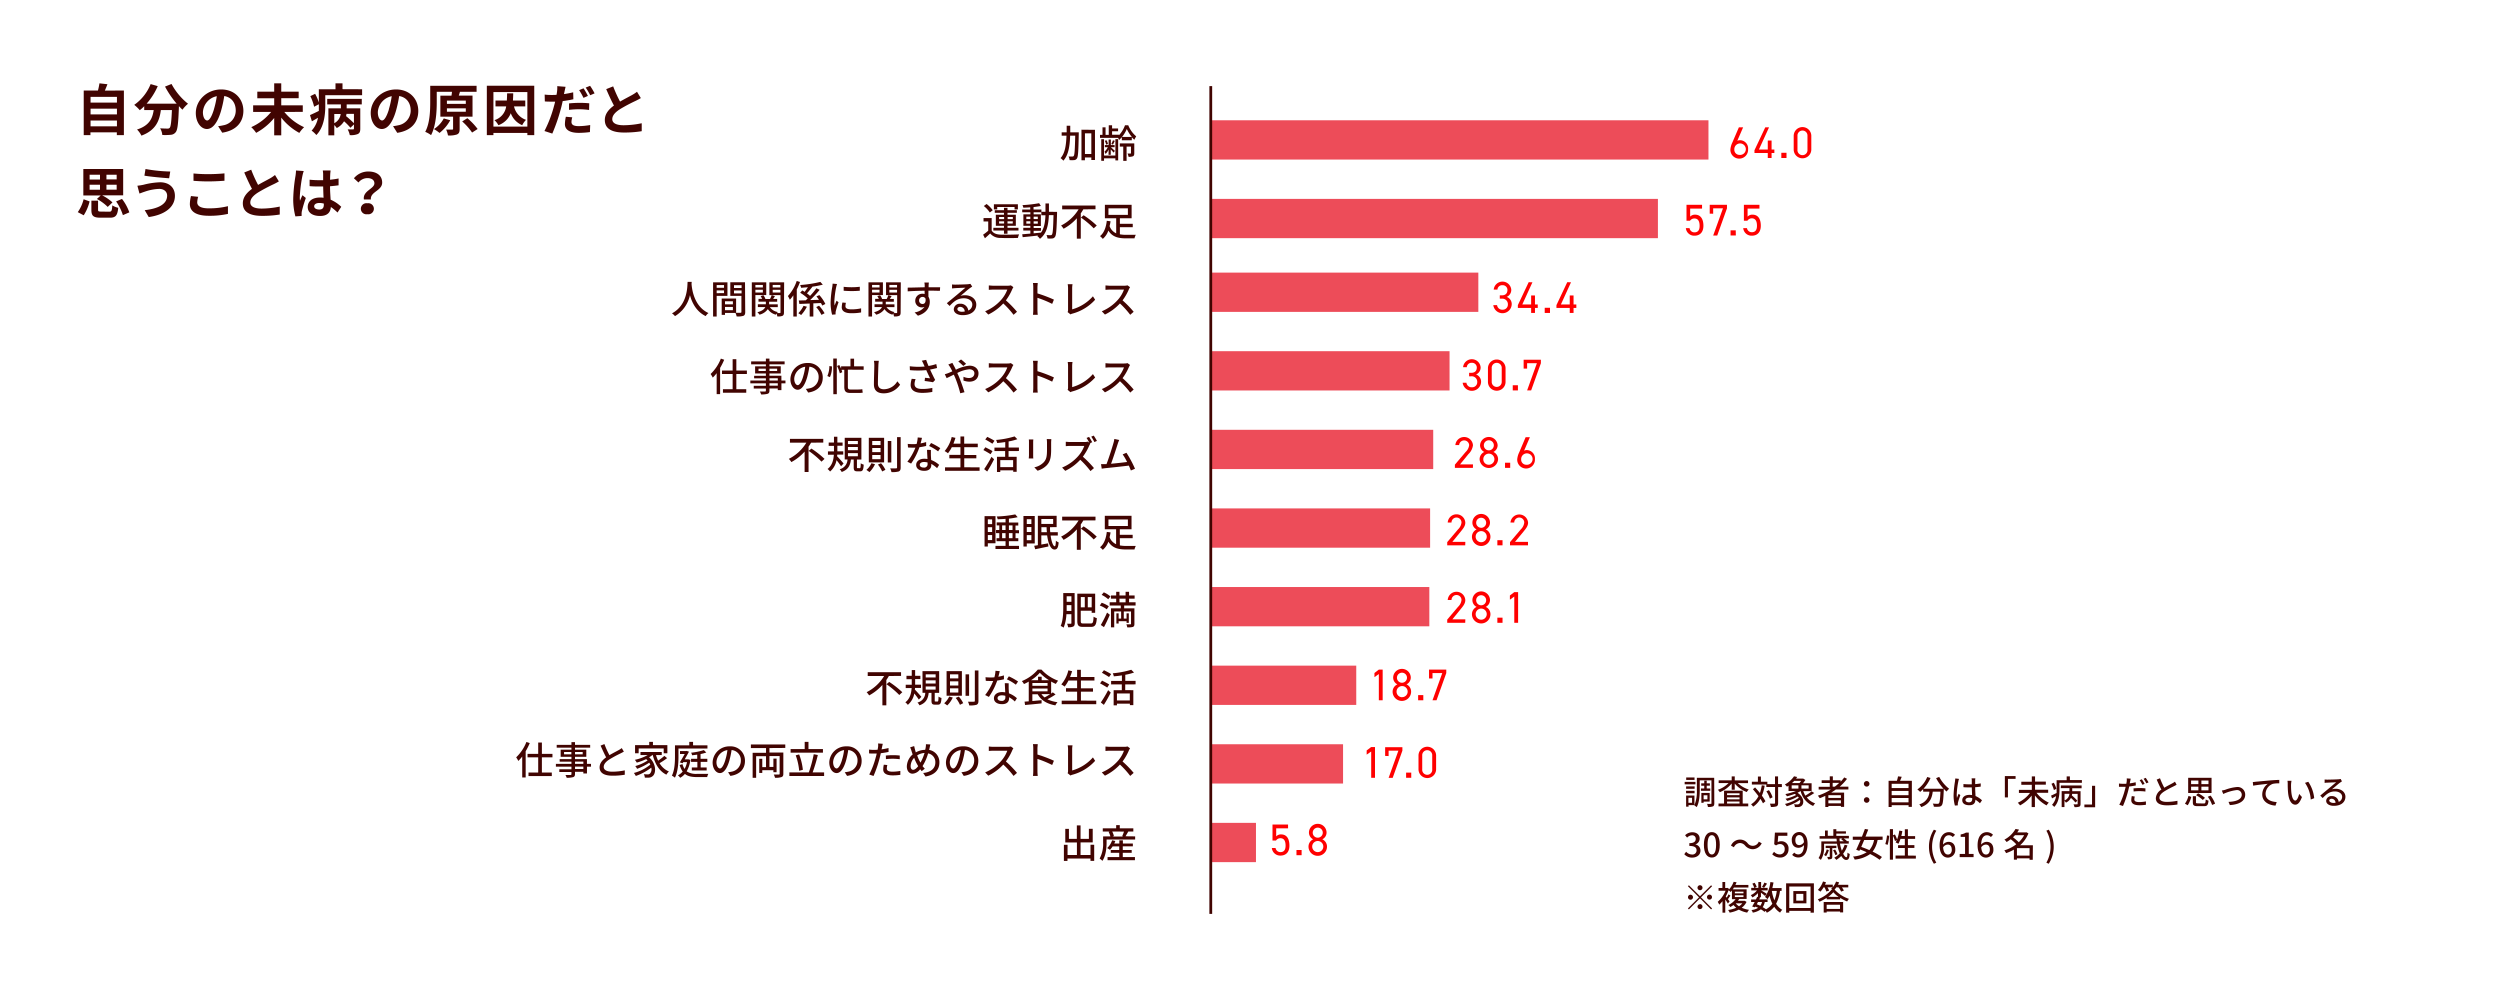 <svg xmlns="http://www.w3.org/2000/svg" viewBox="0 0 900 359"><defs><style>.cls-1{fill:#fff;}.cls-2{fill:#410401;}.cls-3{fill:red;}.cls-4{fill:#ed4c59;}.cls-5{fill:none;stroke:#410401;stroke-miterlimit:10;}</style></defs><g id="レイヤー_2" data-name="レイヤー 2"><g id="design"><rect class="cls-1" width="900" height="359"/><path class="cls-2" d="M44.6,32.59V48.65H42.06v-1h-9.5v1H30.14V32.59h5.12A22.63,22.63,0,0,0,35.8,30l2.88.32c-.3.8-.62,1.58-.94,2.3Zm-12,2.28v2.06h9.5V34.87Zm0,4.26v2.06h9.5V39.13Zm9.5,6.34V43.39h-9.5v2.08Z"/><path class="cls-2" d="M61.75,30.23a23,23,0,0,0,5.94,7.12,11.39,11.39,0,0,0-2,2.14c-.42-.38-.84-.82-1.28-1.28v.14c-.22,6-.46,8.4-1.16,9.24a2.41,2.41,0,0,1-1.82.94,20,20,0,0,1-3,.06,5.75,5.75,0,0,0-.78-2.4c1.1.08,2.14.1,2.64.1a.93.93,0,0,0,.8-.28c.4-.42.62-2.2.8-6.38H57.91c-.5,3.84-1.8,7.26-7,9.2a8,8,0,0,0-1.58-2.2c4.53-1.46,5.57-4.08,6-7H51.92v-1.4a15.07,15.07,0,0,1-1.6,1.44,14.3,14.3,0,0,0-2-1.92,16.6,16.6,0,0,0,5.91-7.48l2.56.74a24,24,0,0,1-4,6.3h10.8a34,34,0,0,1-4.18-6.14Z"/><path class="cls-2" d="M78.53,45.43c.76-.1,1.32-.2,1.84-.32a5.36,5.36,0,0,0,4.5-5.3c0-2.74-1.48-4.78-4.14-5.24A43,43,0,0,1,79.55,40c-1.18,4-2.9,6.44-5.06,6.44s-4-2.42-4-5.76c0-4.56,4-8.48,9.13-8.48,4.9,0,8,3.42,8,7.74C87.57,44.05,85,47,80,47.77Zm-1.54-6a31.79,31.79,0,0,0,1.06-4.8,6.21,6.21,0,0,0-5,5.74c0,2,.8,3,1.54,3S76.19,42.11,77,39.43Z"/><path class="cls-2" d="M102.35,40.29a19.55,19.55,0,0,0,7.13,5.5,11.33,11.33,0,0,0-1.72,2.06,21.22,21.22,0,0,1-6.51-5.5v6.36H98.71V42.47a22,22,0,0,1-6.5,5.36,12.16,12.16,0,0,0-1.76-2.06,19.39,19.39,0,0,0,7.16-5.48H91.13V37.93h7.58V35.37H92.63V33h6.08V30h2.54v3h6.27v2.36h-6.27v2.56H109v2.36Z"/><path class="cls-2" d="M130.36,32.13v2.14H117.1v3.82c0,3.2-.46,7.78-3.22,10.52a9.72,9.72,0,0,0-1.7-1.58,9.18,9.18,0,0,0,2.3-4.64c-.74.44-1.48.88-2.2,1.28l-.68-2.24c.82-.36,2-.9,3.18-1.5,0-.64,0-1.26,0-1.86v-.54l-1.7.9a17.37,17.37,0,0,0-1.36-3.82l1.72-.84a16.12,16.12,0,0,1,1.34,3.12V32.13h6V30h2.52v2.1ZM117.8,35.59h12.44v2H124.8V39h4.9v7.34c0,1-.2,1.58-.92,1.92a6.37,6.37,0,0,1-2.86.38,7.12,7.12,0,0,0-.76-2.06c.8,0,1.68,0,1.92,0s.34-.08.34-.3v-1.5L126.16,46a20.54,20.54,0,0,0-2.3-2.34,6.63,6.63,0,0,1-2.62,2.44,6.75,6.75,0,0,0-.9-1.08v3.7h-2.12V39h4.5V37.59H117.8Zm2.54,8.76a4.26,4.26,0,0,0,2.3-3.32h-2.3ZM127.42,41h-2.7c0,.26-.08.54-.14.8a37.17,37.17,0,0,1,2.84,2.56Z"/><path class="cls-2" d="M141.5,45.43c.76-.1,1.32-.2,1.84-.32a5.37,5.37,0,0,0,4.51-5.3c0-2.74-1.48-4.78-4.15-5.24A43,43,0,0,1,142.52,40c-1.18,4-2.9,6.44-5.06,6.44s-4-2.42-4-5.76c0-4.56,4-8.48,9.12-8.48,4.91,0,8,3.42,8,7.74,0,4.16-2.56,7.12-7.57,7.88Zm-1.54-6a31.79,31.79,0,0,0,1.06-4.8,6.21,6.21,0,0,0-5,5.74c0,2,.8,3,1.54,3S139.16,42.11,140,39.43Z"/><path class="cls-2" d="M165.47,42v4.42c0,1.08-.2,1.66-1,2a8.37,8.37,0,0,1-3.2.34,8.24,8.24,0,0,0-.66-2.1c.88,0,1.84,0,2.12,0s.38-.06.38-.3V42h-4.58V34.43h4a12.47,12.47,0,0,0,.18-1.38h-5.48v3.76c0,3.4-.29,8.54-2.05,11.84a8.62,8.62,0,0,0-2.1-1.18c1.66-3.06,1.8-7.54,1.8-10.66V30.89h16.69v2.16h-6.26l.28,0-.42,1.36h4.94V42Zm-3.38,1.28a15,15,0,0,1-3.86,4.58,15.83,15.83,0,0,0-2-1.4,10.26,10.26,0,0,0,3.53-3.82Zm-1.2-5.88h6.8V36.21h-6.8Zm0,2.82h6.8V39h-6.8Zm7.36,2.32a23.67,23.67,0,0,1,3.7,3.9l-2,1.28a21.21,21.21,0,0,0-3.56-4Z"/><path class="cls-2" d="M192.33,30.87V48.65h-2.48v-.8H177.63v.8h-2.37V30.87Zm-2.48,14.7V33.15H177.63V45.57Zm-4.8-7.26a6.62,6.62,0,0,0,4.32,4.84A7.15,7.15,0,0,0,188,45.07a7.43,7.43,0,0,1-4.12-4.32,7.44,7.44,0,0,1-4.46,4.32A6.49,6.49,0,0,0,178,43.25a6,6,0,0,0,4.22-4.94h-3.84V36.19h4.08c.06-.8.08-1.66.1-2.58h2.2c0,.9-.06,1.76-.1,2.58h4.44v2.12Z"/><path class="cls-2" d="M206.41,35.73a35.65,35.65,0,0,1-3.84.66c-.18.84-.38,1.72-.6,2.54a64.74,64.74,0,0,1-3.14,9.16L196,47.17a44.12,44.12,0,0,0,3.42-8.92c.15-.54.31-1.1.43-1.66-.47,0-.9,0-1.31,0-1,0-1.7,0-2.4-.08l-.06-2.46a19.24,19.24,0,0,0,2.51.14c.58,0,1.16,0,1.76-.06.08-.42.14-.82.18-1.12a10.43,10.43,0,0,0,.08-2l3,.24c-.14.56-.32,1.44-.42,1.88l-.16.74c1.12-.16,2.24-.38,3.32-.64Zm-.4,6.5a7,7,0,0,0-.28,1.66c0,.86.5,1.52,2.62,1.52a25,25,0,0,0,4.12-.4l-.1,2.54a31.69,31.69,0,0,1-4,.28c-3.34,0-5-1.16-5-3.16a13.2,13.2,0,0,1,.34-2.64Zm-1.16-5a37.31,37.31,0,0,1,3.8-.2,34.29,34.29,0,0,1,3.48.16l-.06,2.4a28.38,28.38,0,0,0-3.4-.26,33,33,0,0,0-3.82.22Zm5.2-2a22.39,22.39,0,0,0-1.56-2.78l1.58-.66a27.51,27.51,0,0,1,1.58,2.74Zm2.38-4.34a23.67,23.67,0,0,1,1.62,2.72l-1.58.68a21.2,21.2,0,0,0-1.62-2.76Z"/><path class="cls-2" d="M230.7,35.31c-.6.36-1.24.7-2,1.06a60.66,60.66,0,0,0-5.52,2.94c-1.66,1.08-2.76,2.22-2.76,3.6s1.38,2.18,4.12,2.18a33.13,33.13,0,0,0,6.48-.72l0,2.86a38.74,38.74,0,0,1-6.36.48c-3.94,0-6.92-1.1-6.92-4.5,0-2.2,1.38-3.82,3.28-5.22-.92-1.7-1.88-3.8-2.78-5.9l2.5-1a46.44,46.44,0,0,0,2.48,5.48c1.62-.94,3.34-1.82,4.28-2.34a13.68,13.68,0,0,0,1.82-1.2Z"/><path class="cls-2" d="M28,76.37a13.68,13.68,0,0,0,2.1-4.64l2.16.78a17,17,0,0,1-2.12,5Zm8.26-6H30V60.85H44.34v9.48H36.78a15.78,15.78,0,0,1,3.7,2.54l-1.7,1.62a16.56,16.56,0,0,0-3.9-2.86Zm-4-5.74H36V62.91H32.26Zm0,3.68H36V66.51H32.26Zm7.06,7.9c.82,0,1-.3,1.1-2.28a6.8,6.8,0,0,0,2.14.88c-.26,2.84-1,3.56-3,3.56H36.2c-2.64,0-3.3-.7-3.3-2.82V72.23h2.4v3.26c0,.6.18.68,1.18.68ZM42,62.91H38.32v1.68H42Zm0,3.6H38.32v1.76H42Zm1.92,5.1a17.39,17.39,0,0,1,2.64,4.84l-2.32,1a17.89,17.89,0,0,0-2.44-4.94Z"/><path class="cls-2" d="M57.29,68a17.77,17.77,0,0,0-5.16,1c-.59.18-1.34.48-1.92.68l-.75-2.82a19.6,19.6,0,0,0,2.17-.34,27.34,27.34,0,0,1,6-.9c3.14,0,5.34,1.78,5.34,4.88,0,4.24-3.92,6.88-9.42,7.64l-1.45-2.48c4.93-.56,8.07-2.16,8.07-5.26C60.15,69.07,59.15,68,57.29,68Zm4-6.26-.4,2.44c-2.32-.16-6.62-.54-8.9-.94l.39-2.4A56.18,56.18,0,0,0,61.29,61.75Z"/><path class="cls-2" d="M71.34,70.85a8.22,8.22,0,0,0-.34,2C71,74.11,72.2,75,75.06,75a28.11,28.11,0,0,0,7-.78l0,2.78a30.24,30.24,0,0,1-6.88.68c-4.55,0-6.83-1.52-6.83-4.24a12.74,12.74,0,0,1,.4-2.86Zm-1.68-8.4a51.91,51.91,0,0,0,5.4.24c2,0,4.23-.12,5.75-.28v2.66c-1.38.1-3.85.24-5.73.24-2.08,0-3.8-.1-5.42-.22Z"/><path class="cls-2" d="M100.39,65.31c-.6.36-1.24.7-2,1.06a60.66,60.66,0,0,0-5.52,2.94c-1.66,1.08-2.76,2.22-2.76,3.6s1.38,2.18,4.12,2.18a33.13,33.13,0,0,0,6.48-.72l0,2.86a38.74,38.74,0,0,1-6.36.48c-3.94,0-6.93-1.1-6.93-4.5,0-2.2,1.39-3.82,3.29-5.22-.92-1.7-1.88-3.8-2.78-5.9l2.5-1a46.44,46.44,0,0,0,2.48,5.48c1.62-.94,3.34-1.82,4.28-2.34A13.68,13.68,0,0,0,99,63Z"/><path class="cls-2" d="M109.34,61.57a16.65,16.65,0,0,0-.48,1.76,52.38,52.38,0,0,0-.94,7.66,9.17,9.17,0,0,0,.08,1.28c.26-.7.58-1.36.88-2l1.22,1A47.25,47.25,0,0,0,108.68,76a3.91,3.91,0,0,0-.1.92c0,.2,0,.54,0,.82l-2.24.16a23.89,23.89,0,0,1-.78-6.32,58.7,58.7,0,0,1,.82-8.26,14.86,14.86,0,0,0,.18-1.94Zm12.17,14.94a20.2,20.2,0,0,0-2.4-2c-.12,1.88-1.2,3.24-3.89,3.24s-4.44-1.16-4.44-3.24,1.7-3.4,4.4-3.4a8.9,8.9,0,0,1,1.3.08c-.06-1.22-.11-2.66-.14-4.06-.48,0-1,0-1.42,0-1.16,0-2.28,0-3.46-.12V64.69a32.84,32.84,0,0,0,3.46.18c.46,0,.94,0,1.41,0,0-1,0-1.78,0-2.2s-.07-.9-.12-1.3H119c0,.38-.09.86-.11,1.28s-.06,1.18-.06,2.06c1.08-.12,2.12-.26,3.06-.46v2.46c-1,.14-2,.26-3.08.34,0,1.92.14,3.5.22,4.84a12.57,12.57,0,0,1,3.82,2.56Zm-4.93-3.22a6.17,6.17,0,0,0-1.6-.22c-1.12,0-1.88.46-1.88,1.2s.8,1.16,1.84,1.16c1.23,0,1.64-.64,1.64-1.8Z"/><path class="cls-2" d="M134.78,66c0-1.2-1-1.88-2.53-1.88a4.15,4.15,0,0,0-3.2,1.58l-1.64-1.52a6.66,6.66,0,0,1,5.17-2.44c2.9,0,5,1.34,5,4,0,2.94-4.36,3.28-4.06,6.06H131C130.53,68.67,134.78,68,134.78,66Zm-2.53,7.18a2,2,0,1,1,0,3.94,2,2,0,1,1,0-3.94Z"/><path class="cls-2" d="M610.37,282.36h-3.89v-.88h3.89Zm6.78,6.82c0,.58-.12.93-.48,1.11a4.49,4.49,0,0,1-1.82.21,4.74,4.74,0,0,0-.31-1.11,10,10,0,0,0,1.34,0c.18,0,.24,0,.24-.22v-8.26h-4.21v3.39c0,1.86-.13,4.53-1.09,6.26A4.52,4.52,0,0,0,610,290l.07-.14h-2.19v.53H607v-4H610v3.46a13,13,0,0,0,.87-5.47V280h6.24Zm-7.1-5.21H607v-.86h3.08Zm-3.08.73h3.08v.88H607Zm3.06-3.93h-3v-.88h3Zm-.89,6.45h-1.31V289h1.31Zm4.39-3.36v-1h-1.09V282h1.09v-.93h.89V282h1.14v.84h-1.14v1h1.27v.84h-3.35v-.84Zm-.23,4.73V289h-.81v-3.55h3v3.11Zm0-2.29v1.46h1.37V286.3Z"/><path class="cls-2" d="M625.62,281.91a9.78,9.78,0,0,0,3.93,2.32,4.74,4.74,0,0,0-.72.9,10.41,10.41,0,0,1-4.32-3.05v2.23h-1.1v-2.26a10.62,10.62,0,0,1-4.28,3.14,4.06,4.06,0,0,0-.7-.86,10,10,0,0,0,3.85-2.42h-3.56v-1h4.69V279.5h1.1v1.44h4.78v1Zm1.75,7.36h2v1H618.66v-1h2v-4.63h6.71Zm-5.63-3.69v.67h4.49v-.67Zm4.49,1.49h-4.49v.69h4.49Zm-4.49,2.2h4.49v-.71h-4.49Z"/><path class="cls-2" d="M635.28,282.84a15.89,15.89,0,0,1-1,3.61,14.11,14.11,0,0,1,1.28,2l-.89.75a12.19,12.19,0,0,0-.94-1.62,8.15,8.15,0,0,1-2.59,2.82,5.94,5.94,0,0,0-.76-.86,7,7,0,0,0,2.67-2.93c-.65-.87-1.37-1.75-2-2.49l.78-.64c.57.6,1.17,1.3,1.75,2a17.19,17.19,0,0,0,.66-2.78Zm6.2.5h-1.36v5.72c0,.68-.15,1-.54,1.21a5.63,5.63,0,0,1-2.06.23,4.91,4.91,0,0,0-.36-1.19c.72,0,1.37,0,1.57,0s.29-.06.29-.26v-5.72h-3.14v-.9h-5.21v-1h2.18v-1.89h1.08v1.89h2.32v.86H639V279.5h1.1v2.76h1.36Zm-4.32,4.17a10.06,10.06,0,0,0-1.26-2.63l.91-.43a8.86,8.86,0,0,1,1.31,2.58Z"/><path class="cls-2" d="M653.14,285.49a20.89,20.89,0,0,1-2.68,1.58,6.26,6.26,0,0,0,3,2.14,4.5,4.5,0,0,0-.72.94,7.75,7.75,0,0,1-4.51-5.38,11.94,11.94,0,0,1-1.13.62c2.42,1.62,2.53,4,1.33,4.81a2.09,2.09,0,0,1-1.27.34l-1,0a2.35,2.35,0,0,0-.3-1c.4,0,.81.05,1.08.05a1.14,1.14,0,0,0,.76-.19,1.23,1.23,0,0,0,.27-1.44,15.93,15.93,0,0,1-4.75,2.29,4.6,4.6,0,0,0-.64-.83,14.08,14.08,0,0,0,5-2.23,3.18,3.18,0,0,0-.39-.46,13.48,13.48,0,0,1-3.81,1.59,5.5,5.5,0,0,0-.6-.77,14,14,0,0,0,3.83-1.36,4.21,4.21,0,0,0-.53-.38,23.74,23.74,0,0,1-2.77.86,6.07,6.07,0,0,0-.58-.81,19.31,19.31,0,0,0,3.79-1.1h-2.65v-1.93l-.57.37a3.32,3.32,0,0,0-.76-.78,9.37,9.37,0,0,0,3.31-2.95l1.15.24c-.13.19-.27.4-.43.59H649l.18,0,.75.49a11.49,11.49,0,0,1-.85,1.18h3.1v2.84h-3a9.15,9.15,0,0,0,.74,1.62,17.89,17.89,0,0,0,2.27-1.53ZM645,283.9h2.43v-1.18H645Zm.93-2.78c-.25.26-.53.52-.81.78h2.69a7.36,7.36,0,0,0,.6-.78Zm5.18,1.6h-2.59v1.18h2.59Z"/><path class="cls-2" d="M660.91,284.21c-.54.41-1.11.77-1.68,1.13h4.65v5.12h-1.15v-.32h-4.52v.37h-1.1v-4c-.68.31-1.36.6-2,.86a5.81,5.81,0,0,0-.69-.92,21.44,21.44,0,0,0,4.69-2.21h-4.39v-1h4v-1.35h-2.92v-1h2.92v-1.4h1.11v1.4h2.79v.53a13.61,13.61,0,0,0,1.31-1.55l1,.51a18.12,18.12,0,0,1-2.65,2.83h3.14v1Zm1.82,2.05h-4.52v1h4.52Zm0,2.93v-1.06h-4.52v1.06Zm-2.19-6a17.12,17.12,0,0,0,1.57-1.35h-2.35v1.35Z"/><path class="cls-2" d="M671,282.18a1,1,0,0,1,2,0,1,1,0,0,1-2,0Zm0,5.82a1,1,0,1,1,2,0,1,1,0,0,1-2,0Z"/><path class="cls-2" d="M688.27,281.09v9.38h-1.18v-.6H681v.65h-1.11v-9.43h3a13.84,13.84,0,0,0,.4-1.6l1.33.15c-.2.51-.39,1-.59,1.45ZM681,282.16v1.54h6.07v-1.54Zm0,2.57v1.53h6.07v-1.53Zm6.07,4.11v-1.55H681v1.55Z"/><path class="cls-2" d="M698.12,279.68a13.36,13.36,0,0,0,3.57,4.28,6.23,6.23,0,0,0-.93,1,10.18,10.18,0,0,1-1-1c0,.11,0,.36,0,.47-.16,3.63-.32,5-.73,5.49a1.29,1.29,0,0,1-1,.49,12.49,12.49,0,0,1-1.85,0,2.58,2.58,0,0,0-.38-1.12c.73.07,1.42.08,1.69.08a.66.66,0,0,0,.52-.17c.28-.29.43-1.41.55-4.2h-2.77c-.3,2.33-1.07,4.43-4.15,5.56a3.39,3.39,0,0,0-.71-1,4.86,4.86,0,0,0,3.65-4.56h-2.24v-.92a10.83,10.83,0,0,1-1.09,1,10.08,10.08,0,0,0-1-.89,10.17,10.17,0,0,0,3.55-4.47l1.19.35a13.62,13.62,0,0,1-2.55,3.87h7.22a18.45,18.45,0,0,1-2.66-3.81Z"/><path class="cls-2" d="M705.24,280.4a6.75,6.75,0,0,0-.24.91,29.16,29.16,0,0,0-.58,4.7,8.86,8.86,0,0,0,.09,1.25c.16-.49.42-1.07.6-1.5l.61.48c-.31.89-.72,2.1-.85,2.71a2.48,2.48,0,0,0-.06.54c0,.12,0,.3,0,.44l-1.05.07a14,14,0,0,1-.47-3.76,36.57,36.57,0,0,1,.52-5c0-.3.09-.67.1-1Zm7.54,8.78a10.36,10.36,0,0,0-1.64-1.3v0c0,1.1-.53,2-2.18,2s-2.55-.68-2.55-1.81,1-1.91,2.53-1.91a5.86,5.86,0,0,1,1,.07c0-.83-.08-1.85-.1-2.77l-1,0c-.69,0-1.33,0-2-.07v-1.13c.68.06,1.34.1,2,.1l1,0c0-.59,0-1.1,0-1.4a4,4,0,0,0-.07-.75h1.36a6,6,0,0,0-.07.73c0,.3,0,.8,0,1.34a19.18,19.18,0,0,0,2-.26v1.16c-.62.1-1.29.17-2,.22,0,1.19.09,2.25.13,3.17a7.8,7.8,0,0,1,2.33,1.54ZM710,287.33a4.06,4.06,0,0,0-1.1-.16c-.79,0-1.33.35-1.33.84s.52.83,1.28.83,1.15-.44,1.15-1.19Z"/><path class="cls-2" d="M721.75,279.39h3.86v1h-2.75v6.68h-1.11Z"/><path class="cls-2" d="M733.15,285.41a11.7,11.7,0,0,0,4.42,3.54,6.24,6.24,0,0,0-.81,1,12.94,12.94,0,0,1-4.19-3.6v4.19H731.4v-4.14a13.18,13.18,0,0,1-4.18,3.54,7.27,7.27,0,0,0-.81-.95,11.65,11.65,0,0,0,4.4-3.54h-4v-1.1h4.64v-1.83h-3.78v-1.1h3.78V279.5h1.17v1.88h3.88v1.1h-3.88v1.83h4.72v1.1Z"/><path class="cls-2" d="M749.48,280.82v1h-8.07v2.56c0,1.87-.24,4.48-1.89,6.11a4,4,0,0,0-.8-.74,5.81,5.81,0,0,0,1.47-3.15l-1.46.82-.35-1c.52-.21,1.2-.56,2-.93,0-.39,0-.75,0-1.1v-3.53H744V279.5h1.16v1.32Zm-10.08,3.61a10,10,0,0,0-.87-2.26l.83-.39a8.33,8.33,0,0,1,.91,2.18Zm2.52-1.66h7.46v1H746v1.07h3v4.56c0,.51-.09.79-.47,1a5,5,0,0,1-1.71.17,4.11,4.11,0,0,0-.35-1c.56,0,1.1,0,1.26,0s.22-.06.22-.21v-3.57h-2c0,.18,0,.37-.1.56a17.66,17.66,0,0,1,2,1.92l-.69.64a15.3,15.3,0,0,0-1.62-1.67,3.92,3.92,0,0,1-1.79,1.71,3.13,3.13,0,0,0-.55-.64v2.23h-1V284.8H745v-1.07h-3.12Zm1.31,5.4a2.89,2.89,0,0,0,1.77-2.41h-1.77Z"/><path class="cls-2" d="M754.25,290.62h-3.87v-1h2.75V282.9h1.12Z"/><path class="cls-2" d="M768.9,282.75a21.67,21.67,0,0,1-2.39.39c-.11.52-.24,1.05-.37,1.55a36.1,36.1,0,0,1-1.87,5.47l-1.32-.44a25.74,25.74,0,0,0,2-5.33c.11-.36.21-.75.29-1.14l-1,0c-.55,0-1,0-1.41,0l0-1.18a11.52,11.52,0,0,0,1.45.1c.38,0,.77,0,1.19,0,.06-.35.12-.66.15-.88a5.7,5.7,0,0,0,0-1.07l1.45.1c-.08.3-.18.78-.22,1l-.15.7a21.29,21.29,0,0,0,2.14-.41Zm-.38,4a4.72,4.72,0,0,0-.16,1c0,.54.28,1,1.8,1a13.61,13.61,0,0,0,2.37-.24l0,1.21a15.74,15.74,0,0,1-2.35.17c-1.93,0-2.92-.64-2.92-1.81a7.58,7.58,0,0,1,.18-1.49Zm-.46-2.93c.63-.06,1.45-.12,2.22-.12a20.35,20.35,0,0,1,2.07.11l0,1.14a17.45,17.45,0,0,0-2-.14,18.14,18.14,0,0,0-2.24.12Zm3.22-1.29a14.07,14.07,0,0,0-1-1.67l.78-.32a17,17,0,0,1,1,1.65Zm1.19-2.51c.31.46.77,1.21,1,1.64l-.78.35a13.79,13.79,0,0,0-1-1.66Z"/><path class="cls-2" d="M783.58,282.5c-.3.18-.63.36-1,.55a36.56,36.56,0,0,0-3.48,1.88c-1.05.68-1.71,1.43-1.71,2.29s.88,1.46,2.65,1.46a20,20,0,0,0,3.84-.4v1.34a22.11,22.11,0,0,1-3.78.3c-2.29,0-4-.67-4-2.57a3.89,3.89,0,0,1,2-3.09c-.54-1-1.14-2.34-1.69-3.61l1.19-.48a27.16,27.16,0,0,0,1.55,3.42c1-.63,2.21-1.21,2.83-1.56a7.27,7.27,0,0,0,1-.63Z"/><path class="cls-2" d="M786.58,289.32a8.6,8.6,0,0,0,1.28-2.81l1,.38a10.18,10.18,0,0,1-1.28,3Zm9.58-3.83h-8.42V280h8.42Zm-7.37-3.2h2.63V281h-2.63Zm0,2.23h2.63V283.2h-2.63Zm4.56,4.74c.55,0,.64-.19.71-1.46a3.28,3.28,0,0,0,1,.42c-.14,1.65-.48,2-1.64,2h-2.23c-1.41,0-1.77-.31-1.77-1.41v-2.18h1.13v2.18c0,.34.12.4.74.4ZM793,288a10.62,10.62,0,0,0-2.41-1.73l.73-.69a11.16,11.16,0,0,1,2.47,1.65Zm2.06-7H792.5v1.29h2.55Zm0,2.2H792.5v1.32h2.55Zm.75,3.21a11.18,11.18,0,0,1,1.63,2.91l-1.08.46a11.25,11.25,0,0,0-1.55-2.95Z"/><path class="cls-2" d="M801.05,284.33a16.09,16.09,0,0,1,4.22-1,2.73,2.73,0,0,1,3,2.76c0,2.23-2.06,3.53-5.52,3.74l-.49-1.16c2.63-.09,4.77-.81,4.77-2.6a1.68,1.68,0,0,0-1.87-1.64,16.35,16.35,0,0,0-4.79,1.4l-.51-1.24A10.75,10.75,0,0,0,801.05,284.33Z"/><path class="cls-2" d="M812.1,281.42l5.17-.47c1.27-.1,2.46-.17,3.27-.19V282a10.31,10.31,0,0,0-2.3.18,3.9,3.9,0,0,0-2.63,3.56c0,2.16,2,2.88,4,3l-.43,1.28c-2.32-.12-4.77-1.36-4.77-4a4.71,4.71,0,0,1,2-3.85c-1,.12-3.95.41-5.27.68l-.13-1.3Z"/><path class="cls-2" d="M824.78,282.41a25.48,25.48,0,0,0,.09,2.68c.18,1.87.66,3.11,1.45,3.11.6,0,1.11-1.29,1.38-2.38l1,1.11c-.76,2-1.49,2.75-2.37,2.75-1.2,0-2.3-1.15-2.62-4.28a31.55,31.55,0,0,1-.13-3.18,6.26,6.26,0,0,0-.09-1.12l1.45,0A9.68,9.68,0,0,0,824.78,282.41Zm8.33,4.94-1.24.48a11.85,11.85,0,0,0-2.07-6l1.18-.39A12.62,12.62,0,0,1,833.11,287.35Z"/><path class="cls-2" d="M843.1,281.28l-.73.5c-.61.43-2,1.69-2.89,2.38a4.6,4.6,0,0,1,1.4-.2c2,0,3.47,1.22,3.47,2.88,0,1.9-1.52,3.26-4.18,3.26-1.65,0-2.75-.74-2.75-1.81a1.83,1.83,0,0,1,2-1.69,2.37,2.37,0,0,1,2.5,2.08,1.94,1.94,0,0,0,1.25-1.85c0-1.12-1.13-1.91-2.58-1.91-1.9,0-3,.89-4.43,2.37l-.87-.88,3.1-2.58c.66-.55,2-1.69,2.63-2.21l-3.27.14c-.3,0-.62.05-.88.09l0-1.24a7.69,7.69,0,0,0,1,.06c.63,0,3.31-.07,4-.13a4.38,4.38,0,0,0,.76-.12ZM840.79,289a1.44,1.44,0,0,0-1.41-1.45c-.49,0-.85.29-.85.66s.62.84,1.42.84A5.66,5.66,0,0,0,840.79,289Z"/><path class="cls-2" d="M606.34,307.5l.67-.88a2.82,2.82,0,0,0,2.08,1,1.48,1.48,0,0,0,1.68-1.46c0-1-.62-1.62-2.61-1.62v-1c1.74,0,2.31-.66,2.31-1.55a1.23,1.23,0,0,0-1.35-1.28,2.52,2.52,0,0,0-1.76.84l-.72-.87a3.73,3.73,0,0,1,2.53-1.07c1.58,0,2.7.82,2.7,2.28a2.14,2.14,0,0,1-1.53,2.08V304a2.24,2.24,0,0,1,1.83,2.21c0,1.59-1.34,2.53-3,2.53A3.64,3.64,0,0,1,606.34,307.5Z"/><path class="cls-2" d="M613.4,304.11c0-3.06,1.12-4.55,2.86-4.55s2.85,1.5,2.85,4.55-1.12,4.61-2.85,4.61S613.4,307.18,613.4,304.11Zm4.39,0c0-2.53-.63-3.45-1.53-3.45s-1.54.92-1.54,3.45.64,3.51,1.54,3.51S617.79,306.67,617.79,304.11Z"/><path class="cls-2" d="M628.24,304.42a2.44,2.44,0,0,0-1.91-.93,2.51,2.51,0,0,0-2.12,1.52l-1.05-.58a3.51,3.51,0,0,1,6-.85,2.31,2.31,0,0,0,4-.58l1.05.57a3.63,3.63,0,0,1-3.18,2.15A3.69,3.69,0,0,1,628.24,304.42Z"/><path class="cls-2" d="M638,307.54l.66-.9a2.82,2.82,0,0,0,2.07.95,1.73,1.73,0,0,0,1.75-1.88,1.64,1.64,0,0,0-1.68-1.85,2.36,2.36,0,0,0-1.42.5l-.67-.44.26-4.19h4.48v1.17h-3.28l-.2,2.26a2.5,2.5,0,0,1,1.21-.31,2.54,2.54,0,0,1,2.69,2.81,2.92,2.92,0,0,1-3,3.06A3.93,3.93,0,0,1,638,307.54Z"/><path class="cls-2" d="M645.92,306.93a2,2,0,0,0,1.45.66c1.07,0,2-.86,2.08-3.38a2.68,2.68,0,0,1-1.94,1c-1.48,0-2.47-.93-2.47-2.77a2.7,2.7,0,0,1,2.62-2.91c1.69,0,3.06,1.37,3.06,4.29,0,3.47-1.58,4.87-3.29,4.87a3,3,0,0,1-2.25-.94Zm3.5-3.77c-.13-1.74-.79-2.53-1.75-2.53-.75,0-1.35.69-1.35,1.84s.5,1.77,1.43,1.77A2.09,2.09,0,0,0,649.42,303.16Z"/><path class="cls-2" d="M665.08,304.34a9.74,9.74,0,0,1-1.55,3c.4.79.82,1.26,1.16,1.26s.34-.51.4-1.66a2.33,2.33,0,0,0,.82.49c-.16,1.7-.5,2.15-1.3,2.15-.62,0-1.23-.55-1.76-1.44a9.19,9.19,0,0,1-1.77,1.42,5.51,5.51,0,0,0-.76-.77,7.8,7.8,0,0,0,2-1.58,15.71,15.71,0,0,1-1-3.47h-4.65v1.15a8.18,8.18,0,0,1-1.16,4.68,4.09,4.09,0,0,0-.83-.66,6.9,6.9,0,0,0,1-4v-2h5.55c0-.32-.06-.64-.07-1h-6.11v-.91H657V299h1v1.88h2V298.5h1.08v.77h3.46v.82h-3.46v.82h4.52v.91h-1.89a7.09,7.09,0,0,1,1.15.91l-.07.07h.76v.89h-3.15a13.07,13.07,0,0,0,.66,2.56,9.14,9.14,0,0,0,1-2.14Zm-6.7,1.67a7.38,7.38,0,0,1-1,2.24,4.45,4.45,0,0,0-.72-.45,5.08,5.08,0,0,0,.94-2Zm1.24-.69v3.06c0,.44-.06.67-.33.82a2.67,2.67,0,0,1-1.2.16,4,4,0,0,0-.3-.86h.79c.12,0,.14,0,.14-.14v-3.05h-1.48v-.85h3.86v.85Zm1.1,2.53a8,8,0,0,0-.81-1.76l.73-.26a7,7,0,0,1,.83,1.71Zm1.51-6c0,.34,0,.66.08,1h1.44a6.91,6.91,0,0,0-.9-.66l.42-.32Z"/><path class="cls-2" d="M675.93,302.4a9.66,9.66,0,0,1-1.79,4.18,22.79,22.79,0,0,1,3.36,1.94l-.84,1a21.4,21.4,0,0,0-3.42-2.07,11.18,11.18,0,0,1-5.56,2,3.61,3.61,0,0,0-.59-1.09,11,11,0,0,0,4.92-1.55c-.8-.37-1.62-.72-2.4-1l-.24.51-1.13-.41c.47-1,1-2.25,1.61-3.59H667v-1.13h3.31c.38-1,.75-1.92,1.05-2.77l1.21.21c-.3.79-.65,1.67-1,2.56h6.17v1.13Zm-4.82,0c-.36.86-.72,1.71-1.06,2.49.93.32,1.93.72,2.92,1.15a7.86,7.86,0,0,0,1.69-3.64Z"/><path class="cls-2" d="M678.71,303.86a14.44,14.44,0,0,0,.6-3.1l.8.12a15.74,15.74,0,0,1-.56,3.27Zm11,4.18v1.06H682.4V308h3.34v-2.72H683.3v-1h2.44V302h-1.56a11.16,11.16,0,0,1-.77,1.78,6.29,6.29,0,0,0-1-.52,5.69,5.69,0,0,0,.45-.82l-.67.32a10.87,10.87,0,0,0-.72-1.88v8.6h-1.12v-11h1.12v2.22l.7-.29a10.11,10.11,0,0,1,.78,1.8,14.06,14.06,0,0,0,.79-3.19l1.1.18c-.09.6-.22,1.18-.36,1.75h1.26v-2.42h1.11V301h2.59v1h-2.59v2.26h2.33v1h-2.33V308Z"/><path class="cls-2" d="M694.43,304.81a11.33,11.33,0,0,1,1.77-6.13l.87.37a11.65,11.65,0,0,0,0,11.51l-.87.39A11.39,11.39,0,0,1,694.43,304.81Z"/><path class="cls-2" d="M703,301.35a1.9,1.9,0,0,0-1.38-.66c-1.13,0-2.06.85-2.12,3.37a2.66,2.66,0,0,1,1.92-1c1.48,0,2.48.91,2.48,2.79a2.69,2.69,0,0,1-2.64,2.89c-1.68,0-3-1.41-3-4.41,0-3.39,1.6-4.75,3.34-4.75a3,3,0,0,1,2.21.95Zm-.38,4.48c0-1.14-.51-1.78-1.45-1.78a2.07,2.07,0,0,0-1.65,1c.15,1.75.78,2.58,1.73,2.58C702.06,307.66,702.66,307,702.66,305.83Z"/><path class="cls-2" d="M705.49,307.42h1.93v-6.14h-1.58v-.88a5.38,5.38,0,0,0,1.92-.67h1v7.69h1.73v1.14h-5Z"/><path class="cls-2" d="M716.72,301.35a1.9,1.9,0,0,0-1.38-.66c-1.13,0-2.06.85-2.12,3.37a2.66,2.66,0,0,1,1.92-1c1.48,0,2.48.91,2.48,2.79a2.69,2.69,0,0,1-2.64,2.89c-1.68,0-3.05-1.41-3.05-4.41,0-3.39,1.6-4.75,3.34-4.75a3,3,0,0,1,2.21.95Zm-.38,4.48c0-1.14-.51-1.78-1.46-1.78a2.07,2.07,0,0,0-1.64,1c.15,1.75.78,2.58,1.73,2.58C715.74,307.66,716.34,307,716.34,305.83Z"/><path class="cls-2" d="M731.79,309.52h-1.15V309H726.1v.47H725v-3.6a15.31,15.31,0,0,1-2.81,1.26,4.69,4.69,0,0,0-.63-1,13.37,13.37,0,0,0,4.3-2.19,15,15,0,0,0-2-1.81,16.61,16.61,0,0,1-1.48,1,3.6,3.6,0,0,0-.79-.86,10,10,0,0,0,4-3.85l1.26.24c-.2.34-.41.66-.64,1h3.06l.2-.06.76.41a11.12,11.12,0,0,1-3,4.29h4.61Zm-6.39-8.85c-.23.25-.47.51-.73.75a17.87,17.87,0,0,1,2.08,1.78,9.44,9.44,0,0,0,1.94-2.53Zm5.24,7.35v-2.69H726.1V308Z"/><path class="cls-2" d="M736.69,310.56a11.72,11.72,0,0,0,0-11.51l.86-.37a11.41,11.41,0,0,1,0,12.27Z"/><path class="cls-2" d="M612,322.65l4-3.95.35.34-4,4,4,4-.35.35-4-4-4,4-.35-.35,4-4-4-4,.35-.34Zm-2.52.35a.9.9,0,1,1-.9-.9A.91.91,0,0,1,609.48,323Zm2.52-2.52a.9.9,0,1,1,.9-.9A.9.9,0,0,1,612,320.48Zm0,5a.9.9,0,1,1-.9.9A.91.91,0,0,1,612,325.52Zm2.52-2.52a.9.9,0,1,1,.9.9A.9.9,0,0,1,614.52,323Z"/><path class="cls-2" d="M628.75,324.69a5.59,5.59,0,0,1-1.74,2.1,10.35,10.35,0,0,0,2.66.75,4.45,4.45,0,0,0-.68,1,9.48,9.48,0,0,1-3-1.08,12.26,12.26,0,0,1-3.31,1.09,3.9,3.9,0,0,0-.56-.95,12.29,12.29,0,0,0,2.94-.8,6,6,0,0,1-1-1,9,9,0,0,1-1.14.74,3.32,3.32,0,0,0-.72-.73,7,7,0,0,0,2.61-2.09h-1.31v-3.13c-.16.18-.31.36-.48.54a2.56,2.56,0,0,0-.76-.62,13.24,13.24,0,0,1-1,2.22c.11.12.23.27.35.43a11.83,11.83,0,0,0,.69-1.21l.65.48c-.3.44-.62.92-.9,1.28.28.35.52.67.61.81l-.63.75a16.35,16.35,0,0,0-.93-1.46v4.75h-1v-4.14a11,11,0,0,1-1.18,1.25,4.62,4.62,0,0,0-.54-1,10.8,10.8,0,0,0,2.83-4h-2.53v-1h1.39v-2.16h1v2.16h.61l.19-.05.58.37c0,.11-.07.22-.11.32a8,8,0,0,0,1.77-2.86l1.06.17c-.13.31-.26.63-.43.95h4.68v.94h-5.2a5.41,5.41,0,0,1-.44.66h5v3.45h-2.66c-.16.23-.31.46-.49.68h2.3l.2,0Zm-4.2-3.08h3.1V321h-3.1Zm0,1.34h3.1v-.66h-3.1Zm.3,2.24a4.76,4.76,0,0,0,1.19,1.07,4.6,4.6,0,0,0,1.2-1.07Z"/><path class="cls-2" d="M640.79,320.71a13.3,13.3,0,0,1-1.39,4.64,5.69,5.69,0,0,0,2.22,2.19,3.9,3.9,0,0,0-.78,1,6.54,6.54,0,0,1-2.12-2.1,7.78,7.78,0,0,1-2.66,2.14,7.58,7.58,0,0,0-.42-.7l-.4.4a8.23,8.23,0,0,0-1.33-.92,7,7,0,0,1-2.91,1.19,2.57,2.57,0,0,0-.48-.93,5.73,5.73,0,0,0,2.42-.8l-1-.46-.16.28-1-.3c.27-.44.58-1,.9-1.62h-1.28v-.92h1.74c.17-.33.31-.65.44-.95l.29.06v-1.39a8.41,8.41,0,0,1-2,1.57,5.31,5.31,0,0,0-.59-.84,5.87,5.87,0,0,0,2.24-1.71h-2.07v-.9h1.08a5.9,5.9,0,0,0-.69-1.51l.81-.34a5.58,5.58,0,0,1,.76,1.5l-.79.35H633v-2.11h1v2.11h2.35v.9H634c.54.3,1.71,1,2,1.23l-.59.78c-.29-.28-.93-.78-1.47-1.19V323h-.6l.33.07-.35.72h3v.92h-1a4.9,4.9,0,0,1-.76,1.87,11.19,11.19,0,0,1,1.21.76,6.44,6.44,0,0,0,2.27-2,14.21,14.21,0,0,1-1-2.87,9,9,0,0,1-.74,1.22,6.21,6.21,0,0,0-.89-.78,11.77,11.77,0,0,0,1.92-5.37l1.13.16q-.18,1-.42,2h3.34v1Zm-7.9,4c-.16.28-.3.57-.44.83.42.17.85.35,1.26.55a3.81,3.81,0,0,0,.62-1.38Zm3.25-6.59c-.38.53-.77,1.11-1.07,1.48l-.74-.33a9.34,9.34,0,0,0,.85-1.55Zm1.72,2.62a15.58,15.58,0,0,0,.92,3.38,13.23,13.23,0,0,0,.86-3.38Z"/><path class="cls-2" d="M653,318v10.56h-1.2v-.65h-7.66v.65H643V318Zm-1.2,8.87v-7.73h-7.66v7.73Zm-1.49-6.08v4.4H645.6v-4.4Zm-1.11,1h-2.56v2.45h2.56Z"/><path class="cls-2" d="M661.09,319.43a6.72,6.72,0,0,1-.64.81,12.16,12.16,0,0,0,5.18,3.35,5.13,5.13,0,0,0-.66.94,15.5,15.5,0,0,1-2.51-1.31v.55H657.6v-.54a16.52,16.52,0,0,1-2.59,1.39,4.22,4.22,0,0,0-.6-.87,12,12,0,0,0,5-3.51h.29l-.49-.3a4.3,4.3,0,0,0,.54-.51h-1.86a7.24,7.24,0,0,1,.59,1.19l-1,.33a6.91,6.91,0,0,0-.7-1.52h-.28a9,9,0,0,1-1.14,1.56,8.78,8.78,0,0,0-.93-.61,8.11,8.11,0,0,0,1.85-3.05l1.08.29c-.11.29-.23.57-.36.86h2.81v.89a6.27,6.27,0,0,0,1.17-2l1.09.28c-.1.3-.24.58-.37.87h3.68v.95h-2.28a6.17,6.17,0,0,1,.69,1.14l-1,.37a7.55,7.55,0,0,0-.89-1.51Zm-4.56,5.28h7v3.76h-1.1v-.32H657.6v.36h-1.07Zm1.07,1v1.51h4.81v-1.51Zm4.29-2.82A10.4,10.4,0,0,1,660,321.2a11,11,0,0,1-1.81,1.65Z"/><path class="cls-3" d="M625.42,50.7a2.1,2.1,0,0,1,1-.22,2.94,2.94,0,0,1,2.89,3.23,3.19,3.19,0,1,1-6.37.06,7.48,7.48,0,0,1,.75-2.56L626,45.83h1.53Zm.75,5.06a2.07,2.07,0,1,0-1.81-2A1.83,1.83,0,0,0,626.17,55.76Z"/><path class="cls-3" d="M636.86,45.83l-3.65,8h3.19V50.59h1.37v3.25h1v1.25h-1v1.79H636.4V55.09h-4.79v-1l3.89-8.25Z"/><path class="cls-3" d="M643.14,56.88h-1.86V55h1.86Z"/><path class="cls-3" d="M652.07,53.82a3.17,3.17,0,1,1-6.34,0v-4.9a3.17,3.17,0,1,1,6.34,0ZM648.9,47a1.8,1.8,0,0,0-1.81,1.93v4.93a1.81,1.81,0,1,0,3.6,0V48.89A1.79,1.79,0,0,0,648.9,47Z"/><path class="cls-3" d="M608.4,79.47h-1.26V73.72h5.6V75.1h-4.28V78a2.27,2.27,0,0,1,1.77-.72c2,0,3,1.57,3,4,0,2.17-1.12,3.57-3.23,3.57a3,3,0,0,1-3.09-2.73h1.34A1.73,1.73,0,0,0,610,83.65c1.14,0,1.86-.66,1.86-2.32s-.55-2.68-1.86-2.68A1.89,1.89,0,0,0,608.4,79.47Z"/><path class="cls-3" d="M615.5,76.91V73.72h6.21V75l-3.51,9.8h-1.46l3.53-9.8h-3.53v1.94Z"/><path class="cls-3" d="M624.9,84.77H623V82.91h1.86Z"/><path class="cls-3" d="M629.06,79.47H627.8V73.72h5.6V75.1h-4.27V78a2.23,2.23,0,0,1,1.76-.72c2.05,0,3,1.57,3,4,0,2.17-1.12,3.57-3.24,3.57a3,3,0,0,1-3.09-2.73h1.35a1.73,1.73,0,0,0,1.74,1.48c1.14,0,1.86-.66,1.86-2.32s-.54-2.68-1.86-2.68A1.89,1.89,0,0,0,629.06,79.47Z"/><path class="cls-3" d="M539.92,106.33h.68c1.46,0,2.08-.75,2.08-2a1.7,1.7,0,0,0-1.79-1.66,1.68,1.68,0,0,0-1.81,1.58h-1.34a3.17,3.17,0,0,1,6.32.11,2.73,2.73,0,0,1-1.65,2.52,2.75,2.75,0,0,1,1.81,2.72,3.33,3.33,0,0,1-6.63.24h1.35a1.88,1.88,0,0,0,2.06,1.65,1.82,1.82,0,0,0,1.84-1.86,2,2,0,0,0-2.24-2.1h-.68Z"/><path class="cls-3" d="M551.68,101.61l-3.65,8h3.18v-3.25h1.38v3.25h1v1.24h-1v1.8h-1.38v-1.8h-4.78v-1l3.89-8.25Z"/><path class="cls-3" d="M558,112.66H556.1V110.8H558Z"/><path class="cls-3" d="M565.57,101.61l-3.65,8h3.19v-3.25h1.37v3.25h1v1.24h-1v1.8h-1.37v-1.8h-4.79v-1l3.89-8.25Z"/><path class="cls-3" d="M528.88,134.22h.69c1.46,0,2.08-.75,2.08-1.95a1.7,1.7,0,0,0-1.79-1.66,1.68,1.68,0,0,0-1.81,1.58h-1.34a3.17,3.17,0,0,1,6.32.11,2.72,2.72,0,0,1-1.65,2.51,2.77,2.77,0,0,1,1.81,2.73,3.33,3.33,0,0,1-6.63.24h1.35a1.88,1.88,0,0,0,2.06,1.64,1.81,1.81,0,0,0,1.84-1.85,2,2,0,0,0-2.24-2.1h-.69Z"/><path class="cls-3" d="M542,137.49a3.17,3.17,0,1,1-6.34,0v-4.9a3.17,3.17,0,1,1,6.34,0Zm-3.17-6.87a1.8,1.8,0,0,0-1.81,1.94v4.93a1.8,1.8,0,1,0,3.6,0v-4.93A1.8,1.8,0,0,0,538.82,130.62Z"/><path class="cls-3" d="M546.45,140.55h-1.86v-1.86h1.86Z"/><path class="cls-3" d="M548.51,132.69V129.5h6.21v1.25l-3.51,9.8h-1.45l3.52-9.8h-3.52v1.94Z"/><path class="cls-3" d="M530.24,168.43h-6.48v-1.15l3.89-4.59a4,4,0,0,0,1.25-2.47,1.81,1.81,0,0,0-3.61,0h-1.36a3.18,3.18,0,0,1,6.34.07,5.35,5.35,0,0,1-1.66,3.21l-3,3.69h4.67Z"/><path class="cls-3" d="M534.34,162.7a2.71,2.71,0,0,1-1.52-2.4,3.17,3.17,0,0,1,6.33,0,2.72,2.72,0,0,1-1.53,2.4,2.88,2.88,0,0,1,1.69,2.63,3.33,3.33,0,0,1-6.65,0A2.91,2.91,0,0,1,534.34,162.7Zm1.65,4.61a2,2,0,1,0-2-2A1.94,1.94,0,0,0,536,167.31Zm0-5.18a1.81,1.81,0,0,0,1.79-1.83,1.8,1.8,0,0,0-3.6,0A1.81,1.81,0,0,0,536,162.13Z"/><path class="cls-3" d="M543.67,168.43h-1.86v-1.85h1.86Z"/><path class="cls-3" d="M548.67,162.26a2.16,2.16,0,0,1,1-.23,3,3,0,0,1,2.9,3.24,3.19,3.19,0,1,1-6.37.06,7.36,7.36,0,0,1,.75-2.56l2.28-5.38h1.53Zm.76,5.05a2.06,2.06,0,1,0-1.81-2A1.83,1.83,0,0,0,549.43,167.31Z"/><path class="cls-3" d="M527.48,196.32H521v-1.15l3.89-4.59a4,4,0,0,0,1.25-2.47,1.8,1.8,0,0,0-3.6,0h-1.36a3.17,3.17,0,0,1,6.33.07c0,1.31-1,2.36-1.66,3.21l-3,3.68h4.67Z"/><path class="cls-3" d="M531.58,190.59a2.71,2.71,0,0,1-1.52-2.4,3.17,3.17,0,0,1,6.34,0,2.73,2.73,0,0,1-1.54,2.4,2.87,2.87,0,0,1,1.7,2.63,3.33,3.33,0,0,1-6.66,0A2.91,2.91,0,0,1,531.58,190.59Zm1.65,4.61a2,2,0,1,0-2-2A2,2,0,0,0,533.23,195.2Zm0-5.18a1.81,1.81,0,0,0,1.79-1.83,1.8,1.8,0,0,0-3.6,0A1.81,1.81,0,0,0,533.23,190Z"/><path class="cls-3" d="M540.91,196.32h-1.86v-1.85h1.86Z"/><path class="cls-3" d="M550.08,196.32H543.6v-1.15l3.89-4.59a4,4,0,0,0,1.24-2.47,1.8,1.8,0,0,0-3.6,0h-1.36a3.18,3.18,0,0,1,6.34.07c0,1.31-1,2.36-1.66,3.21l-3.05,3.68h4.68Z"/><path class="cls-3" d="M527.48,224.21H521v-1.15l3.89-4.59a4,4,0,0,0,1.25-2.47,1.8,1.8,0,0,0-3.6,0h-1.36a3.17,3.17,0,0,1,6.33.06c0,1.32-1,2.37-1.66,3.22l-3,3.68h4.67Z"/><path class="cls-3" d="M531.58,218.48a2.71,2.71,0,0,1-1.52-2.4,3.17,3.17,0,0,1,6.34,0,2.73,2.73,0,0,1-1.54,2.4,2.87,2.87,0,0,1,1.7,2.63,3.33,3.33,0,0,1-6.66,0A2.91,2.91,0,0,1,531.58,218.48Zm1.65,4.61a2,2,0,1,0-2-2A2,2,0,0,0,533.23,223.09Zm0-5.18a1.81,1.81,0,0,0,1.79-1.83,1.8,1.8,0,0,0-3.6,0A1.81,1.81,0,0,0,533.23,217.91Z"/><path class="cls-3" d="M540.91,224.21h-1.86v-1.85h1.86Z"/><path class="cls-3" d="M546.52,224.21h-1.38v-9.46l-1.58,1.14v-1.51l1.58-1.21h1.38Z"/><path class="cls-3" d="M497.76,252.1h-1.38v-9.46l-1.58,1.14v-1.51l1.58-1.21h1.38Z"/><path class="cls-3" d="M503.06,246.37a2.71,2.71,0,0,1-1.52-2.4,3.17,3.17,0,0,1,6.34,0,2.73,2.73,0,0,1-1.54,2.4A2.87,2.87,0,0,1,508,249a3.33,3.33,0,0,1-6.66,0A2.92,2.92,0,0,1,503.06,246.37Zm1.65,4.61a2,2,0,1,0-1.95-2A2,2,0,0,0,504.71,251Zm0-5.19A1.81,1.81,0,1,0,502.9,244,1.8,1.8,0,0,0,504.71,245.79Z"/><path class="cls-3" d="M512.39,252.1h-1.86v-1.86h1.86Z"/><path class="cls-3" d="M514.45,244.24v-3.18h6.21v1.25l-3.51,9.79H515.7l3.52-9.79H515.7v1.93Z"/><path class="cls-3" d="M495,280h-1.37v-9.46L492,271.67v-1.51l1.59-1.21H495Z"/><path class="cls-3" d="M498.65,272.13V269h6.21v1.24l-3.5,9.8H499.9l3.52-9.8H499.9v1.94Z"/><path class="cls-3" d="M508.05,280H506.2v-1.86h1.85Z"/><path class="cls-3" d="M517,276.93a3.17,3.17,0,1,1-6.34,0V272a3.17,3.17,0,1,1,6.34,0Zm-3.17-6.86A1.8,1.8,0,0,0,512,272v4.93a1.81,1.81,0,1,0,3.6,0V272A1.8,1.8,0,0,0,513.81,270.07Z"/><path class="cls-3" d="M459.37,302.58H458.1v-5.75h5.6v1.38h-4.27v2.9a2.23,2.23,0,0,1,1.76-.72c2.05,0,3,1.57,3,4.05,0,2.17-1.12,3.57-3.23,3.57a3,3,0,0,1-3.09-2.72h1.34a1.73,1.73,0,0,0,1.75,1.47c1.13,0,1.85-.66,1.85-2.32s-.54-2.68-1.85-2.68A1.86,1.86,0,0,0,459.37,302.58Z"/><path class="cls-3" d="M468.58,307.88h-1.85V306h1.85Z"/><path class="cls-3" d="M472.74,302.15a2.71,2.71,0,0,1-1.52-2.4,3.17,3.17,0,0,1,6.34,0,2.72,2.72,0,0,1-1.53,2.4,2.88,2.88,0,0,1,1.69,2.62,3.33,3.33,0,0,1-6.66,0A2.92,2.92,0,0,1,472.74,302.15Zm1.65,4.61a2,2,0,0,0,0-4,2,2,0,0,0,0,4Zm0-5.19a1.81,1.81,0,1,0-1.81-1.82A1.8,1.8,0,0,0,474.39,301.57Z"/><rect class="cls-4" x="435.91" y="296.23" width="16.24" height="14.14"/><rect class="cls-4" x="435.91" y="267.93" width="47.59" height="14.14"/><rect class="cls-4" x="435.91" y="239.63" width="52.34" height="14.14"/><rect class="cls-4" x="435.91" y="211.33" width="78.65" height="14.14"/><rect class="cls-4" x="435.91" y="183.03" width="78.93" height="14.14"/><rect class="cls-4" x="435.91" y="154.73" width="80.05" height="14.14"/><rect class="cls-4" x="435.91" y="126.43" width="85.93" height="14.14"/><rect class="cls-4" x="435.91" y="98.14" width="96.29" height="14.14"/><rect class="cls-4" x="435.91" y="71.6" width="160.94" height="14.14"/><rect class="cls-4" x="435.91" y="43.3" width="179.14" height="14.14"/><line class="cls-5" x1="435.88" y1="31" x2="435.88" y2="329"/><path class="cls-2" d="M388.35,47.64s0,.46,0,.63c-.12,6-.21,8.13-.65,8.76a1.29,1.29,0,0,1-1,.61,9.62,9.62,0,0,1-1.66,0,2.9,2.9,0,0,0-.37-1.3c.61,0,1.17,0,1.41,0a.46.46,0,0,0,.48-.24c.29-.38.4-2.21.52-7.25h-1.83c-.12,3.73-.6,7-2.45,9a4.45,4.45,0,0,0-1-.93c1.65-1.82,2-4.71,2.14-8.09H382.2V47.64H384c0-.77,0-1.55,0-2.37h1.29c0,.8,0,1.6,0,2.37Zm5.84-.9V57.59h-1.31v-.9h-2.3v1h-1.25v-11Zm-1.31,8.7V48h-2.3v7.44Z"/><path class="cls-2" d="M406.17,45.09a10.22,10.22,0,0,0,2.86,4,11,11,0,0,0-.66,1.22,6.57,6.57,0,0,1-.92-.91v1.1h-3.59V49.38a8,8,0,0,1-1,1,5.38,5.38,0,0,0-.35-.75H396V48.55h.9v-2.7H398v2.7h1.15V45.09h1.2v1.16h2.16v1h-2.16v1.25h2.47v.2A10.39,10.39,0,0,0,405,45.09Zm-4.63,5h1v7.65h-1V57h-4.09v.88h-1V50.11h1V56h4.09Zm-2.43,3.73A5.37,5.37,0,0,1,398,55.44a3.21,3.21,0,0,0-.38-.82A5.7,5.7,0,0,0,398.81,53h-1.07v-.78h1.37v-2h.8v2h1.35V53h-1.33c.31.28,1.22,1.11,1.44,1.33l-.5.61a9.68,9.68,0,0,0-1-1.14v1.93h-.8Zm-.91-1.76a5,5,0,0,0-.47-1.38l.61-.2a4.44,4.44,0,0,1,.52,1.36Zm3.14-1.35c-.25.5-.47,1-.68,1.34l-.59-.2a8.79,8.79,0,0,0,.59-1.35Zm7,4.42c0,.55-.07.9-.44,1.11a3.77,3.77,0,0,1-1.63.21,4.33,4.33,0,0,0-.36-1.18,10.58,10.58,0,0,0,1.06,0c.15,0,.18,0,.18-.17V52.77h-1.58v5.15h-1.2V52.77h-1.24V51.63h5.21Zm-.87-5.83a12.57,12.57,0,0,1-1.82-2.88,11.19,11.19,0,0,1-1.72,2.88Z"/><path class="cls-2" d="M357,83c.6,1,1.71,1.41,3.27,1.47s4.83,0,6.61-.09a5.26,5.26,0,0,0-.42,1.27c-1.61.07-4.58.1-6.21,0a4.64,4.64,0,0,1-3.79-1.61c-.59.58-1.21,1.14-1.89,1.74l-.65-1.29a19.64,19.64,0,0,0,1.84-1.43V79.72h-1.69V78.51H357Zm-.67-6.5a9.83,9.83,0,0,0-2.16-2.33l1-.73a10.35,10.35,0,0,1,2.21,2.24Zm5.1,6.48H357.6V82h3.83V81.3H358.5v-4h2.93v-.7h-3.31v-.94h3.31v-.86h1.27v.86h3.37v.94H362.7v.7h3v4h-3V82h3.95v1H362.7v1.14h-1.27ZM359,75.39H357.8V73.54h8.64v1.85h-1.2v-.88H359Zm.67,3.5h1.81v-.76h-1.81Zm1.81,1.57v-.79h-1.81v.79Zm1.27-2.33v.76h1.87v-.76Zm1.87,1.54H362.7v.79h1.87Z"/><path class="cls-2" d="M380.54,76.27s0,.45,0,.6c-.16,5.79-.28,7.78-.73,8.38a1.24,1.24,0,0,1-1,.6,9.51,9.51,0,0,1-1.72,0,3.64,3.64,0,0,0-.36-1.24c.64.06,1.22.06,1.47.06a.51.51,0,0,0,.5-.23c.31-.39.45-2.17.56-7H377.6c-.18,3.72-.81,6.69-3.22,8.54a4.54,4.54,0,0,0-.94-1,2.07,2.07,0,0,0,.25-.19c-2,.24-4,.45-5.53.59L368,84.34l2.93-.24V83h-2.55v-1h2.55v-.71h-2.51V77.15h2.51v-.73H368v-1h2.89v-.79c-.86.07-1.71.12-2.5.14a4,4,0,0,0-.3-.93,45.28,45.28,0,0,0,6-.69l.61,1c-.74.15-1.66.29-2.63.39v.9h2.83v.81h1.47c0-1,0-2,0-3h1.25c0,1,0,2,0,3Zm-11.06,2.59h1.44V78h-1.44Zm1.44,1.65v-.85h-1.44v.85ZM372.11,84l2.65-.27c1.15-1.58,1.49-3.7,1.61-6.24h-1.49V76.42h-2.77v.73h2.6v4.22h-2.6v.71h2.63v1h-2.63Zm1.5-5.13V78h-1.5v.85Zm-1.5.8v.85h1.5v-.85Z"/><path class="cls-2" d="M390,75.36c-.29.48-.59,1-.92,1.44v9.12h-1.42V78.57a17.36,17.36,0,0,1-4.77,3.78,7.33,7.33,0,0,0-.9-1.16,15.56,15.56,0,0,0,6.3-5.83h-5.91V74h12v1.33Zm.11,2.13a33,33,0,0,1,4.72,3.71l-1.09,1a31.23,31.23,0,0,0-4.61-3.88Z"/><path class="cls-2" d="M403.16,84.35a12.14,12.14,0,0,0,2.31.19c.52,0,2.75,0,3.42,0a4.61,4.61,0,0,0-.47,1.27h-3c-2.88,0-5-.53-6.41-2.81a6.83,6.83,0,0,1-2,3A7.7,7.7,0,0,0,396,85c1.59-1.22,2.23-3.54,2.44-5.51l1.36.17a16.07,16.07,0,0,1-.35,1.73A4.44,4.44,0,0,0,401.83,84V78.58h-4.07V73.74h9.62v4.84h-4.22v2h4.63v1.22h-4.63Zm-4.12-7h7V75h-7Z"/><path class="cls-2" d="M249,101.46c0,.19,0,.43-.05.68.13,1.86.86,8.15,6.1,10.56a4.23,4.23,0,0,0-1,1.1c-3.39-1.64-4.94-4.85-5.67-7.55a11.61,11.61,0,0,1-5.39,7.56,4.42,4.42,0,0,0-1.08-1c5.6-3,5.52-9.49,5.62-11.33Z"/><path class="cls-2" d="M258,106.51v7.43h-1.29v-12.3h5.17v4.87Zm0-3.89v1h2.65v-1Zm2.65,2.92v-1H258v1Zm7.63,6.77c0,.74-.15,1.16-.65,1.39a7.19,7.19,0,0,1-2.44.22,5.86,5.86,0,0,0-.41-1.27H261v.7h-1.19v-5.87H265v5.12c.69,0,1.36,0,1.58,0s.33-.08.33-.32v-5.76h-4v-4.9h5.29ZM261,108.46v1.09h2.84v-1.09Zm2.84,3.21V110.5H261v1.17Zm.4-9v1h2.73v-1Zm2.73,2.95v-1.06h-2.73v1.06Z"/><path class="cls-2" d="M271.94,106.22v7.72h-1.29v-12.3h5.2v4.58Zm0-3.64v.91h2.69v-.91Zm2.69,2.73v-1h-2.69v1Zm7.6,7.15c0,.66-.11,1-.53,1.24a4.3,4.3,0,0,1-1.86.22,5.54,5.54,0,0,0-.3-1.06,3.46,3.46,0,0,0-.26.42,4.92,4.92,0,0,1-2.86-2,5.11,5.11,0,0,1-3,2,4.38,4.38,0,0,0-.77-.87c1.8-.47,2.55-1.19,2.86-1.87h-2.68v-1h2.88v-.94h-2.65v-1h1.32a5.38,5.38,0,0,0-.55-1l1-.31a4.78,4.78,0,0,1,.72,1.34h1.66a8.75,8.75,0,0,0,.59-1.36l1.18.35c-.21.35-.45.7-.66,1h1.46v1h-2.9v.94H280v1h-2.87a4.34,4.34,0,0,0,2.9,1.77,3.22,3.22,0,0,0-.33.38c.46,0,.91,0,1.06,0s.22-.07.22-.26v-6.21h-4v-4.61h5.31Zm-4.06-9.88v.91h2.77v-.91Zm2.77,2.74v-1h-2.77v1Z"/><path class="cls-2" d="M288,101.51a21.43,21.43,0,0,1-1.16,2.66v9.77H285.6V106.3a13.22,13.22,0,0,1-1.26,1.61,9,9,0,0,0-.7-1.33,15.29,15.29,0,0,0,3.18-5.43Zm2.48,8.91a13.11,13.11,0,0,1-2.08,3,6.48,6.48,0,0,0-1-.66,10.36,10.36,0,0,0,1.87-2.66ZM296,110a6,6,0,0,0-.46-.91l-2.74.12v4.75h-1.31v-4.69l-3.72.15-.2-1.24,2.49-.06c.24-.21.48-.43.72-.67a15.51,15.51,0,0,0-2.72-2.06l.76-.84c.26.15.56.33.85.52.39-.49.81-1.11,1.18-1.67l-2.45.21a4.55,4.55,0,0,0-.35-1,43,43,0,0,0,7.28-1.13l.88,1a30.59,30.59,0,0,1-3.79.72l.08,0c-.64.81-1.37,1.73-2,2.41a10,10,0,0,1,1.12.91,25.65,25.65,0,0,0,2.26-2.74l1.2.55a39.67,39.67,0,0,1-3.43,3.7l3.19-.1c-.29-.43-.61-.85-.92-1.23l1.05-.46a13.41,13.41,0,0,1,2.16,3.19Zm-1.15.05a14.09,14.09,0,0,1,2,2.72l-1.13.59a12,12,0,0,0-1.89-2.8Z"/><path class="cls-2" d="M301.34,102.24c-.1.27-.24.81-.3,1.06a33.92,33.92,0,0,0-.68,5.23,10.44,10.44,0,0,0,.1,1.46c.21-.56.49-1.24.7-1.74l.72.56a29.76,29.76,0,0,0-1,3.23,3,3,0,0,0-.07.63,4.81,4.81,0,0,0,0,.52l-1.26.09a17.42,17.42,0,0,1-.53-4.49,38.7,38.7,0,0,1,.6-5.53,10.65,10.65,0,0,0,.12-1.15Zm3.19,6.78a5.39,5.39,0,0,0-.17,1.23c0,.63.47,1.12,2.15,1.12A15.81,15.81,0,0,0,310,111l0,1.48a18.66,18.66,0,0,1-3.52.28c-2.35,0-3.45-.81-3.45-2.15a8.9,8.9,0,0,1,.24-1.71Zm5-5.79v1.43a34.16,34.16,0,0,1-5.81,0v-1.41A25.62,25.62,0,0,0,309.56,103.23Z"/><path class="cls-2" d="M313.94,106.22v7.72h-1.29v-12.3h5.2v4.58Zm0-3.64v.91h2.69v-.91Zm2.69,2.73v-1h-2.69v1Zm7.6,7.15c0,.66-.11,1-.53,1.24a4.3,4.3,0,0,1-1.86.22,5.54,5.54,0,0,0-.3-1.06,3.46,3.46,0,0,0-.26.42,4.92,4.92,0,0,1-2.86-2,5.11,5.11,0,0,1-3,2,4.38,4.38,0,0,0-.77-.87c1.8-.47,2.55-1.19,2.86-1.87h-2.68v-1h2.88v-.94h-2.65v-1h1.32a5.38,5.38,0,0,0-.55-1l1-.31a4.78,4.78,0,0,1,.72,1.34h1.66a8.75,8.75,0,0,0,.59-1.36l1.18.35c-.21.35-.45.7-.66,1h1.46v1h-2.9v.94H322v1h-2.87a4.34,4.34,0,0,0,2.9,1.77,3.22,3.22,0,0,0-.33.38c.46,0,.91,0,1.06,0s.22-.07.22-.26v-6.21h-4v-4.61h5.31Zm-4.06-9.88v.91h2.77v-.91Zm2.77,2.74v-1h-2.77v1Z"/><path class="cls-2" d="M338.37,104.7c-.82,0-2.13-.07-4.14-.07,0,.75,0,1.56,0,2.18a3.39,3.39,0,0,1,.49,1.84c0,1.85-1,4-4.27,5l-1.19-1.18a5.48,5.48,0,0,0,3.57-2,2.43,2.43,0,0,1-1,.19,2.33,2.33,0,0,1-2.34-2.42,2.51,2.51,0,0,1,2.6-2.49,2.71,2.71,0,0,1,.77.1l0-1.18c-2.1,0-4.37.11-6.09.22l0-1.34c1.57,0,4.14-.1,6.12-.13,0-.29,0-.54,0-.7,0-.35-.07-.81-.11-1h1.6c0,.19-.08.82-.08,1s0,.41,0,.69h4.15Zm-6.24,4.73c.71,0,1.24-.58,1.06-1.9a1.14,1.14,0,0,0-1.08-.64,1.24,1.24,0,0,0-1.24,1.3A1.21,1.21,0,0,0,332.13,109.43Z"/><path class="cls-2" d="M350,103.16l-.85.58c-.72.5-2.4,2-3.38,2.79a5,5,0,0,1,1.64-.24c2.33,0,4.05,1.43,4.05,3.36,0,2.23-1.78,3.81-4.89,3.81-1.92,0-3.21-.87-3.21-2.12a2.14,2.14,0,0,1,2.3-2,2.78,2.78,0,0,1,2.92,2.44,2.28,2.28,0,0,0,1.45-2.17c0-1.31-1.31-2.23-3-2.23-2.21,0-3.53,1-5.17,2.77l-1-1,3.63-3c.77-.64,2.36-2,3.06-2.57-.72,0-3.09.12-3.82.16l-1,.1,0-1.44a10.48,10.48,0,0,0,1.1.07c.73,0,3.87-.08,4.63-.15a6.37,6.37,0,0,0,.88-.14Zm-2.7,9a1.66,1.66,0,0,0-1.64-1.69c-.57,0-1,.33-1,.77,0,.6.71,1,1.65,1A7.59,7.59,0,0,0,347.33,112.14Z"/><path class="cls-2" d="M364.82,103.4a4.75,4.75,0,0,0-.41.73,19.07,19.07,0,0,1-2.29,4,37.7,37.7,0,0,1,4,4.11l-1.24,1.09a31.58,31.58,0,0,0-3.7-4.09,18,18,0,0,1-5.4,4l-1.13-1.18a15.84,15.84,0,0,0,5.76-4.1,11.52,11.52,0,0,0,2.22-3.7h-5.14c-.54,0-1.3.07-1.52.08v-1.58c.28,0,1.09.1,1.52.1h5.2a4.41,4.41,0,0,0,1.22-.14Z"/><path class="cls-2" d="M378.78,109.4a38.23,38.23,0,0,0-5.3-2.19v4.33a16.35,16.35,0,0,0,.11,1.79h-1.72a14.58,14.58,0,0,0,.11-1.79v-8.1a10.55,10.55,0,0,0-.12-1.56h1.72c0,.46-.1,1.07-.1,1.56v2.19a47.69,47.69,0,0,1,5.93,2.24Z"/><path class="cls-2" d="M384.34,112.34a1.56,1.56,0,0,0,.16-.79v-7.83a8.27,8.27,0,0,0-.13-1.41h1.74a9.1,9.1,0,0,0-.13,1.4v7.66a15.56,15.56,0,0,0,7.47-4.7l.8,1.23a16.89,16.89,0,0,1-8.17,5,2.31,2.31,0,0,0-.7.29Z"/><path class="cls-2" d="M406.82,103.4a4.75,4.75,0,0,0-.41.73,19.07,19.07,0,0,1-2.29,4,37.7,37.7,0,0,1,4,4.11l-1.24,1.09a31.58,31.58,0,0,0-3.7-4.09,18,18,0,0,1-5.4,4l-1.13-1.18a15.84,15.84,0,0,0,5.76-4.1,11.52,11.52,0,0,0,2.22-3.7h-5.14c-.54,0-1.3.07-1.52.08v-1.58c.28,0,1.09.1,1.52.1h5.2a4.41,4.41,0,0,0,1.22-.14Z"/><path class="cls-2" d="M260.71,129.51a22.91,22.91,0,0,1-1.47,2.93v9.45H258v-7.55a13.28,13.28,0,0,1-1.41,1.6,8.65,8.65,0,0,0-.77-1.3,15.34,15.34,0,0,0,3.69-5.54Zm4.37,5.14v5.46h3.57v1.27h-8.39v-1.27h3.49v-5.46h-3.84v-1.26h3.84v-4.08h1.33v4.08h3.8v1.26Z"/><path class="cls-2" d="M282.77,138h-1.46v2.45H280v-.6h-3v.73c0,.72-.18,1-.66,1.19A8.19,8.19,0,0,1,274,142a4.16,4.16,0,0,0-.45-1.05c.77,0,1.61,0,1.84,0s.33-.09.33-.33v-.74h-4.37v-1h4.37V138h-5.6v-1h5.6v-.8h-4.24v-.92h4.24v-.83h-3.88v-2.58h3.88v-.71h-5.31V130.1h5.31v-1H277v1h5.46v1.05H277v.71h4.07v2.58H277v.83h4.3V137h1.46Zm-7.08-4.44v-.84h-2.63v.84Zm1.32-.84v.84h2.76v-.84Zm0,4.26h3v-.8h-3Zm3,1h-3v.87h3Z"/><path class="cls-2" d="M290.11,140a8,8,0,0,0,1.23-.19,4,4,0,0,0,3.37-3.94,3.67,3.67,0,0,0-3.34-3.86,32.19,32.19,0,0,1-.82,3.89c-.84,2.83-2,4.41-3.38,4.41s-2.63-1.55-2.63-3.86a6,6,0,0,1,6.2-5.76,5.14,5.14,0,0,1,5.45,5.24c0,2.9-1.86,4.91-5.25,5.39Zm-1-4.39a19.42,19.42,0,0,0,.76-3.58,4.65,4.65,0,0,0-3.95,4.29c0,1.6.71,2.33,1.27,2.33S288.49,137.72,289.13,135.58Z"/><path class="cls-2" d="M299.5,131.91a8.9,8.9,0,0,1-.72,3.86l-.93-.4a9.1,9.1,0,0,0,.72-3.59Zm.47-2.83h1.28v12.84H300Zm5.26,4v6.14c0,.71.2,1,.84,1h3a7.92,7.92,0,0,0,1.37-.11c0,.34.1.94.15,1.24a7.57,7.57,0,0,1-1.55.11h-2.9c-1.65,0-2.2-.56-2.2-2.26v-6.08h-1a8.88,8.88,0,0,1,.27.86l-.87.42a12.73,12.73,0,0,0-1-2.65l.8-.35c.23.41.46.87.66,1.32v-.84h3.37v-2.76h1.3v2.76h3.45v1.24Z"/><path class="cls-2" d="M316.38,129.88a14.33,14.33,0,0,0-.16,1.58c-.05,1.54-.17,4.73-.17,6.67,0,1.45.93,2,2.12,2a5.65,5.65,0,0,0,4.87-2.86l1,1.22a7.09,7.09,0,0,1-5.9,3.11c-2.12,0-3.53-.91-3.53-3.21,0-2,.14-5.55.14-6.89a7.81,7.81,0,0,0-.14-1.6Z"/><path class="cls-2" d="M337.34,132.48c-.79.21-1.66.41-2.51.56.5,1.12,1.22,2.59,1.83,3.74l-.79.83c-.66-.14-2-.34-3-.45L333,136l1.82.19c-.37-.79-.95-2-1.37-2.94a31.19,31.19,0,0,1-5.89,0l-.05-1.4a24.46,24.46,0,0,0,5.36.1l-.39-.86a8.42,8.42,0,0,0-.63-1.24l1.57-.3c.28.83.54,1.49.85,2.2a18.64,18.64,0,0,0,2.79-.69Zm-7.72,4a5.5,5.5,0,0,0-.39,1.71c0,1.13.68,1.83,2.71,1.83a16.15,16.15,0,0,0,3.7-.37l0,1.44a18.08,18.08,0,0,1-3.68.34c-2.66,0-4.13-1-4.13-2.88a8.75,8.75,0,0,1,.39-2.18Z"/><path class="cls-2" d="M342.86,130.63c.11.24.38.74.52,1,.24.43.49.93.74,1.47a13.42,13.42,0,0,1,4.89-1.46c2,0,3.25,1.2,3.25,2.76,0,1.74-1.16,3-3.3,3a6.29,6.29,0,0,1-2.11-.4l0-1.37a4.93,4.93,0,0,0,1.93.46c1.32,0,2-.73,2-1.71,0-.78-.62-1.44-1.85-1.44a12,12,0,0,0-4.31,1.33c.15.34.3.69.46,1,.71,1.63,1.66,4.37,2.14,5.93l-1.53.38a40.09,40.09,0,0,0-1.87-5.72l-.45-1c-1,.52-2,1-2.58,1.27l-.66-1.41a9.64,9.64,0,0,0,1.25-.41c.45-.18.94-.39,1.46-.63-.26-.52-.49-1-.72-1.37a8.55,8.55,0,0,0-.73-1.08Zm3.92,1.12a19.64,19.64,0,0,0-1.8-1.62l1-.72a22,22,0,0,1,1.82,1.57Z"/><path class="cls-2" d="M364.82,131.4a4.75,4.75,0,0,0-.41.73,19.07,19.07,0,0,1-2.29,4,37.7,37.7,0,0,1,4,4.11l-1.24,1.09a31.58,31.58,0,0,0-3.7-4.09,18,18,0,0,1-5.4,4l-1.13-1.18a15.84,15.84,0,0,0,5.76-4.1,11.52,11.52,0,0,0,2.22-3.7h-5.14c-.54,0-1.3.07-1.52.08v-1.58c.28,0,1.09.1,1.52.1h5.2a4.41,4.41,0,0,0,1.22-.14Z"/><path class="cls-2" d="M378.78,137.4a38.23,38.23,0,0,0-5.3-2.19v4.33a16.35,16.35,0,0,0,.11,1.79h-1.72a14.58,14.58,0,0,0,.11-1.79v-8.1a10.55,10.55,0,0,0-.12-1.56h1.72c0,.46-.1,1.07-.1,1.56v2.19a47.69,47.69,0,0,1,5.93,2.24Z"/><path class="cls-2" d="M384.34,140.34a1.56,1.56,0,0,0,.16-.79v-7.83a8.27,8.27,0,0,0-.13-1.41h1.74a9.1,9.1,0,0,0-.13,1.4v7.66a15.56,15.56,0,0,0,7.47-4.7l.8,1.23a16.89,16.89,0,0,1-8.17,5,2.31,2.31,0,0,0-.7.29Z"/><path class="cls-2" d="M406.82,131.4a4.75,4.75,0,0,0-.41.73,19.07,19.07,0,0,1-2.29,4,37.7,37.7,0,0,1,4,4.11l-1.24,1.09a31.58,31.58,0,0,0-3.7-4.09,18,18,0,0,1-5.4,4l-1.13-1.18a15.84,15.84,0,0,0,5.76-4.1,11.52,11.52,0,0,0,2.22-3.7h-5.14c-.54,0-1.3.07-1.52.08v-1.58c.28,0,1.09.1,1.52.1h5.2a4.41,4.41,0,0,0,1.22-.14Z"/><path class="cls-2" d="M292,159.36c-.29.48-.59,1-.92,1.44v9.12h-1.42v-7.35a17.36,17.36,0,0,1-4.77,3.78,7.33,7.33,0,0,0-.9-1.16,15.56,15.56,0,0,0,6.3-5.83h-5.91V158h12v1.33Zm.11,2.13a33,33,0,0,1,4.72,3.71l-1.09,1a31.23,31.23,0,0,0-4.61-3.88Z"/><path class="cls-2" d="M302.78,167.85a23.27,23.27,0,0,0-1.64-2.2,6.9,6.9,0,0,1-2.32,4.1,4.87,4.87,0,0,0-.9-.92c1.68-1.25,2.14-3.28,2.27-5.13h-2.13v-1.19h2.17v-2h-1.9V159.3h1.9v-2.08h1.22v2.08h1.88v1.17h-1.88v2h2.12v1.19h-2.16l-.06.6c.58.56,2,2.18,2.33,2.6Zm6.74.69c.25,0,.31-.2.35-1.77a3,3,0,0,0,1.06.49c-.09,1.93-.4,2.42-1.3,2.42h-1c-1.07,0-1.3-.37-1.3-1.52v-2.72h-1c-.25,2.07-.92,3.61-3.32,4.48a3.5,3.5,0,0,0-.72-1,3.68,3.68,0,0,0,2.81-3.52h-1V157.6h6v7.84H308.5v2.7c0,.35,0,.4.3.4Zm-4.26-8.66h3.57v-1.11h-3.57Zm0,2.2h3.57v-1.15h-3.57Zm0,2.18h3.57v-1.13h-3.57Z"/><path class="cls-2" d="M315,167.11a9.22,9.22,0,0,1-2,2.85,9.93,9.93,0,0,0-1.1-.79,7,7,0,0,0,1.81-2.41Zm3.28-9.5v8.85h-5.51v-8.85ZM314,160.23h3v-1.46h-3Zm0,2.55h3v-1.49h-3Zm0,2.53h3v-1.5h-3Zm3.18,1.46a10.54,10.54,0,0,1,1.57,2.37l-1.17.59a10.44,10.44,0,0,0-1.53-2.48Zm3.69-8v7.73H319.6v-7.73Zm3.37-1.4v10.92c0,.82-.19,1.19-.68,1.43a8.19,8.19,0,0,1-2.64.23,4.74,4.74,0,0,0-.46-1.34c1,.05,1.84,0,2.12,0s.36-.09.36-.35V157.36Z"/><path class="cls-2" d="M333.42,160.54A22.46,22.46,0,0,1,331,161a24.38,24.38,0,0,1-3,5.89l-1.35-.68a19.89,19.89,0,0,0,2.9-5.06l-1,0c-.53,0-1.11,0-1.67-.06l-.1-1.29a17.34,17.34,0,0,0,1.77.09c.46,0,.94,0,1.43-.06a11.12,11.12,0,0,0,.4-2.35l1.53.14c-.11.48-.29,1.25-.5,2a13.73,13.73,0,0,0,2-.48Zm1.7,1.44c0,.59,0,1.06,0,1.62s.06,1.25.1,2a9.06,9.06,0,0,1,2.87,1.75l-.74,1.19a10.8,10.8,0,0,0-2.08-1.54v.37c0,1.18-.71,2.13-2.53,2.13-1.61,0-2.92-.68-2.92-2.13,0-1.3,1.18-2.22,2.9-2.22a6.37,6.37,0,0,1,1.17.1c-.06-1.1-.13-2.4-.16-3.31Zm-1.2,4.51a4.77,4.77,0,0,0-1.28-.17c-.92,0-1.52.41-1.52,1s.47,1,1.43,1a1.2,1.2,0,0,0,1.38-1.3C333.93,166.84,333.93,166.69,333.92,166.49Zm3.79-4a17.69,17.69,0,0,0-3.23-1.93l.7-1.08a23.23,23.23,0,0,1,3.32,1.86Z"/><path class="cls-2" d="M352.65,168.24v1.26H340.21v-1.26h5.55V165h-4v-1.25h4V161h-3.11a11.93,11.93,0,0,1-1.38,2.17,8.86,8.86,0,0,0-1.2-.78,12.05,12.05,0,0,0,2.54-5.07l1.35.31c-.21.71-.47,1.42-.73,2.1h2.53v-2.61h1.35v2.61H352V161h-4.87v2.8h4.35V165h-4.35v3.22Z"/><path class="cls-2" d="M356.6,163.52c-.58-.39-1.74-1.06-2.58-1.5l.71-1c.8.4,2,1,2.58,1.39Zm-2.3,5.37a42.93,42.93,0,0,0,2.63-4.43l.94.87a49.48,49.48,0,0,1-2.48,4.42Zm2.95-9.15c-.57-.41-1.73-1.08-2.56-1.54l.73-.93c.81.4,2,1,2.6,1.42Zm5.83,2.65v2.07H366v5.39h-1.24v-.52H360.1v.59h-1.19v-5.46h2.94v-2.07H358v-1.25h3.89v-2c-1,.15-2,.27-2.91.34a5.13,5.13,0,0,0-.38-1.1,32.1,32.1,0,0,0,6.65-1.27l1,1a19.2,19.2,0,0,1-3.15.81v2.2h3.71v1.25Zm1.65,3.25H360.1v2.52h4.63Z"/><path class="cls-2" d="M372,158.21a10.26,10.26,0,0,0-.06,1v4.69c0,.36,0,.85.06,1.14h-1.64c0-.24.07-.73.07-1.14v-4.69c0-.25,0-.74-.06-1Zm6.47-.11c0,.36-.06.78-.06,1.29v2.49c0,3.21-.5,4.4-1.54,5.58a7.8,7.8,0,0,1-3.34,2l-1.17-1.22a6.47,6.47,0,0,0,3.39-1.83c1-1.11,1.17-2.2,1.17-4.65v-2.41a11,11,0,0,0-.09-1.29Z"/><path class="cls-2" d="M392.54,159.7a4.46,4.46,0,0,0-.41.71,19.44,19.44,0,0,1-2.3,4,37,37,0,0,1,4,4.1l-1.25,1.08a31.42,31.42,0,0,0-3.69-4.08,17.81,17.81,0,0,1-5.4,4l-1.13-1.19a15.7,15.7,0,0,0,5.76-4.09,11.31,11.31,0,0,0,2.22-3.7h-5.14c-.54,0-1.3.07-1.52.09v-1.58c.28,0,1.09.09,1.52.09h5.2a4.34,4.34,0,0,0,1.22-.15l.54.42a17.17,17.17,0,0,0-1-1.74l.91-.38c.35.54.86,1.41,1.12,1.92l-.8.35Zm1.2-2.88a17.92,17.92,0,0,1,1.15,1.91l-.91.41a16.12,16.12,0,0,0-1.13-1.94Z"/><path class="cls-2" d="M407.11,169.38c-.18-.49-.43-1.11-.73-1.76-2.22.27-6.71.76-8.53.93l-1.23.17-.25-1.63c.43,0,1,0,1.4,0l.57,0c.79-2,2.12-6.18,2.51-7.61a8.79,8.79,0,0,0,.31-1.46l1.75.37c-.15.38-.34.8-.53,1.41-.42,1.33-1.7,5.3-2.4,7.15,1.91-.17,4.27-.44,5.77-.63a18.86,18.86,0,0,0-1.59-2.74l1.36-.58a40.68,40.68,0,0,1,3.08,5.75Z"/><path class="cls-2" d="M355.62,195.58v1.18h-1.18V185.81h3.94v9.77Zm0-8.63v1.73h1.55V187Zm0,4.58h1.55v-1.75h-1.55Zm1.55,2.89v-1.79h-1.55v1.79Zm8.42-2.48v1.82h1v1.08h-3.39v1.67h3.64v1.13h-8.47v-1.13H362v-1.67h-3.25v-1.08h1v-1.82h-1.18v-1.13h1.18v-1.66h-.94v-1.08H362v-1.28c-1,.07-1.93.12-2.84.15a3.26,3.26,0,0,0-.34-1,41.63,41.63,0,0,0,6.66-.76l.88,1a25.73,25.73,0,0,1-3.15.53v1.41h3.37v1.08h-1v1.66h1.26v1.13Zm-4.83-1.13H362v-1.66h-1.24Zm1.24,2.95v-1.82h-1.24v1.82Zm1.21-4.61v1.66h1.3v-1.66Zm1.3,2.79h-1.3v1.82h1.3Z"/><path class="cls-2" d="M369.64,195.64v1.12h-1.2v-11h4.07v9.88Zm0-8.73v1.72h1.66v-1.72Zm0,4.62h1.66v-1.79h-1.66Zm1.66,2.93v-1.82h-1.66v1.82Zm6.92-1.67c.32,2.29.91,3.86,1.49,3.86.26,0,.37-.65.41-2a3,3,0,0,0,1,.61c-.17,2-.59,2.57-1.51,2.57-1.35,0-2.23-2.13-2.64-5.08h-2.1v3.28l2.45-.43.12,1.13c-1.67.35-3.44.72-4.77,1l-.36-1.25q.58-.08,1.32-.21V185.69h6.76v4.09H378c0,.62,0,1.22.1,1.8h2.71v1.21Zm-3.34-5.95v1.78h4.26v-1.78Zm2,4.74c-.06-.58-.1-1.18-.11-1.8h-1.87v1.8Z"/><path class="cls-2" d="M390,187.36c-.29.48-.59,1-.92,1.44v9.12h-1.42v-7.35a17.36,17.36,0,0,1-4.77,3.78,7.33,7.33,0,0,0-.9-1.16,15.56,15.56,0,0,0,6.3-5.83h-5.91V186h12v1.33Zm.11,2.13a33,33,0,0,1,4.72,3.71l-1.09,1a31.23,31.23,0,0,0-4.61-3.88Z"/><path class="cls-2" d="M403.16,196.35a12.14,12.14,0,0,0,2.31.19c.52,0,2.75,0,3.42,0a4.61,4.61,0,0,0-.47,1.27h-3c-2.88,0-5-.53-6.41-2.81a6.83,6.83,0,0,1-2,2.95A7.7,7.7,0,0,0,396,197c1.59-1.22,2.23-3.54,2.44-5.51l1.36.17a16.07,16.07,0,0,1-.35,1.73,4.44,4.44,0,0,0,2.35,2.52v-5.37h-4.07v-4.84h9.62v4.84h-4.22v2h4.63v1.22h-4.63Zm-4.12-7h7V187h-7Z"/><path class="cls-2" d="M386.91,224.31c0,.65-.13,1-.51,1.23a4,4,0,0,1-1.89.27,4.32,4.32,0,0,0-.36-1.26c.57,0,1.12,0,1.3,0s.25-.07.25-.26v-3.17h-1.79a15,15,0,0,1-1,4.83,4.84,4.84,0,0,0-1.07-.6c.87-2,.93-4.79.93-6.85v-5h4.09Zm-1.21-4.38v-2.09H384v.67c0,.44,0,.93,0,1.42ZM384,214.65v2h1.71v-2Zm8.69,9.8c.77,0,.9-.49,1-2.44a4.07,4.07,0,0,0,1.17.52c-.18,2.31-.56,3.15-2.1,3.15h-2.87c-1.55,0-2.06-.43-2.06-2.2v-9.77h6.43v6.89H393v-.73h-3.93v3.63c0,.8.14.95.92.95Zm-3.6-9.51v3.7h1.43v-3.7Zm3.93,0H391.6v3.7H393Z"/><path class="cls-2" d="M398.43,219.35a9.81,9.81,0,0,0-2.51-1.36l.69-1a10.54,10.54,0,0,1,2.56,1.27ZM396.29,225a43.94,43.94,0,0,0,2.25-4.47l1,.79c-.61,1.47-1.41,3.14-2.11,4.45Zm2.67-9.27a10,10,0,0,0-2.37-1.57l.77-.92a9.26,9.26,0,0,1,2.4,1.48ZM404.7,218v1h3.69v5.56c0,.61-.11.94-.53,1.13a6.74,6.74,0,0,1-2.05.16,4.78,4.78,0,0,0-.32-1.09c.64,0,1.26,0,1.44,0s.24-.06.24-.23v-4.41h-2.61v2.57h1v-1.9h.81v3.44h-.81v-.59h-2.85v.84h-.81v-3.69h.81v1.9h.9v-2.57h-2.49v5.73h-1.17V219h3.53v-1h-4v-1.18h2.35v-1.31h-1.9v-1.14h1.9v-1.31H403v1.31h2.21v-1.31h1.25v1.31h2v1.14h-2v1.31h2.35V218ZM403,216.84h2.21v-1.31H403Z"/><path class="cls-2" d="M320,243.36c-.29.48-.59,1-.92,1.44v9.12h-1.42v-7.35a17.36,17.36,0,0,1-4.77,3.78,7.33,7.33,0,0,0-.9-1.16,15.56,15.56,0,0,0,6.3-5.83h-5.91V242h12v1.33Zm.11,2.13a33,33,0,0,1,4.72,3.71l-1.09,1a31.23,31.23,0,0,0-4.61-3.88Z"/><path class="cls-2" d="M330.78,251.85a23.27,23.27,0,0,0-1.64-2.2,6.9,6.9,0,0,1-2.32,4.1,4.87,4.87,0,0,0-.9-.92c1.68-1.25,2.14-3.28,2.27-5.13h-2.13v-1.19h2.17v-2h-1.9V243.3h1.9v-2.08h1.22v2.08h1.88v1.17h-1.88v2h2.12v1.19h-2.16l-.06.6c.58.56,2,2.18,2.33,2.6Zm6.74.69c.25,0,.31-.2.35-1.77a3,3,0,0,0,1.06.49c-.09,1.93-.4,2.42-1.3,2.42h-1c-1.07,0-1.3-.37-1.3-1.52v-2.72h-1c-.25,2.07-.92,3.61-3.32,4.48a3.5,3.5,0,0,0-.72-1,3.68,3.68,0,0,0,2.81-3.52h-1V241.6h6v7.84H336.5v2.7c0,.35,0,.4.3.4Zm-4.26-8.66h3.57v-1.11h-3.57Zm0,2.2h3.57v-1.15h-3.57Zm0,2.18h3.57v-1.13h-3.57Z"/><path class="cls-2" d="M343,251.11a9.22,9.22,0,0,1-2,2.85,9.93,9.93,0,0,0-1.1-.79,7,7,0,0,0,1.81-2.41Zm3.28-9.5v8.85h-5.51v-8.85ZM342,244.23h3v-1.46h-3Zm0,2.55h3v-1.49h-3Zm0,2.53h3v-1.5h-3Zm3.18,1.46a10.54,10.54,0,0,1,1.57,2.37l-1.17.59a10.44,10.44,0,0,0-1.53-2.48Zm3.69-8v7.73H347.6v-7.73Zm3.37-1.4v10.92c0,.82-.19,1.19-.68,1.43a8.19,8.19,0,0,1-2.64.23,4.74,4.74,0,0,0-.46-1.34c1,.05,1.84,0,2.12,0s.36-.09.36-.35V241.36Z"/><path class="cls-2" d="M361.42,244.54A22.46,22.46,0,0,1,359,245a24.38,24.38,0,0,1-3,5.89l-1.35-.68a19.89,19.89,0,0,0,2.9-5.06l-1,0c-.53,0-1.11,0-1.67-.06l-.1-1.29a17.34,17.34,0,0,0,1.77.09c.46,0,.94,0,1.43-.06a11.12,11.12,0,0,0,.4-2.35l1.53.14c-.11.48-.29,1.25-.5,2a13.73,13.73,0,0,0,2-.48Zm1.7,1.44c0,.59,0,1.06,0,1.62s.06,1.25.1,2a9.06,9.06,0,0,1,2.87,1.75l-.74,1.19a10.8,10.8,0,0,0-2.08-1.54v.37c0,1.18-.71,2.13-2.53,2.13-1.61,0-2.92-.68-2.92-2.13,0-1.3,1.18-2.22,2.9-2.22a6.37,6.37,0,0,1,1.17.1c-.06-1.1-.13-2.4-.16-3.31Zm-1.2,4.51a4.77,4.77,0,0,0-1.28-.17c-.92,0-1.52.41-1.52,1s.47,1,1.43,1a1.2,1.2,0,0,0,1.38-1.3C361.93,250.84,361.93,250.69,361.92,250.49Zm3.79-4a17.69,17.69,0,0,0-3.23-1.93l.7-1.08a23.23,23.23,0,0,1,3.32,1.86Z"/><path class="cls-2" d="M380,250a25.52,25.52,0,0,1-2.94,1.74,11.54,11.54,0,0,0,3.65,1.05,4.35,4.35,0,0,0-.78,1.14c-3-.52-5.14-1.8-6.36-4h-1.92v2.44l3.32-.31v1.16c-2.12.23-4.37.44-5.95.58l-.18-1.21,1.51-.11v-7.1a18.62,18.62,0,0,1-1.72.88,5.74,5.74,0,0,0-.76-1.07,14.61,14.61,0,0,0,5.75-4.14h1.3a15.11,15.11,0,0,0,6,4,11.12,11.12,0,0,0-.82,1.16,17.82,17.82,0,0,1-1.69-.85v4.34c.22-.15.42-.31.6-.45Zm-2.34-5.12a15.84,15.84,0,0,1-3.32-2.69,14.5,14.5,0,0,1-3.18,2.69h2.54v-1.26H375v1.26Zm-6,2h5.46v-1h-5.46Zm0,2h5.46v-1h-5.46Zm3.24,1a5.68,5.68,0,0,0,1.16,1.19,23.34,23.34,0,0,0,2-1.19Z"/><path class="cls-2" d="M394.65,252.24v1.26H382.21v-1.26h5.55V249h-4v-1.25h4V245h-3.11a11.93,11.93,0,0,1-1.38,2.17,8.86,8.86,0,0,0-1.2-.78,12.05,12.05,0,0,0,2.54-5.07l1.35.31c-.21.71-.47,1.42-.73,2.1h2.53v-2.61h1.35v2.61H394V245h-4.87v2.8h4.35V249h-4.35v3.22Z"/><path class="cls-2" d="M398.6,247.52c-.58-.39-1.74-1.06-2.58-1.5l.71-1c.8.4,2,1,2.58,1.39Zm-2.3,5.37a42.93,42.93,0,0,0,2.63-4.43l.94.87a49.48,49.48,0,0,1-2.48,4.42Zm2.95-9.15c-.57-.41-1.73-1.08-2.56-1.54l.73-.93c.81.4,2,1,2.6,1.42Zm5.83,2.65v2.07H408v5.39h-1.24v-.52H402.1v.59h-1.19v-5.46h2.94v-2.07H400v-1.25h3.89v-2c-1,.15-2,.27-2.91.34a5.13,5.13,0,0,0-.38-1.1,32.1,32.1,0,0,0,6.65-1.27l1,1a19.2,19.2,0,0,1-3.15.81v2.2h3.71v1.25Zm1.65,3.25H402.1v2.52h4.63Z"/><path class="cls-2" d="M190.71,267.51a22.91,22.91,0,0,1-1.47,2.93v9.45H188v-7.55a13.28,13.28,0,0,1-1.41,1.6,8.65,8.65,0,0,0-.77-1.3,15.34,15.34,0,0,0,3.69-5.54Zm4.37,5.14v5.46h3.57v1.27h-8.39v-1.27h3.49v-5.46h-3.84v-1.26h3.84v-4.08h1.33v4.08h3.8v1.26Z"/><path class="cls-2" d="M212.77,276h-1.46v2.45H210v-.6h-3v.73c0,.72-.18,1-.66,1.19A8.19,8.19,0,0,1,204,280a4.16,4.16,0,0,0-.45-1c.77,0,1.61,0,1.84,0s.33-.09.33-.33v-.74h-4.37v-1h4.37V276h-5.6v-1h5.6v-.8h-4.24v-.92h4.24v-.83h-3.88v-2.58h3.88v-.71h-5.31v-1h5.31v-1H207v1h5.46v1H207v.71h4.07v2.58H207v.83h4.3V275h1.46Zm-7.08-4.44v-.84h-2.63v.84Zm1.32-.84v.84h2.76v-.84Zm0,4.26h3v-.8h-3Zm3,1h-3v.87h3Z"/><path class="cls-2" d="M224.59,270.58c-.35.21-.74.42-1.19.64a45.13,45.13,0,0,0-4.06,2.2c-1.23.8-2,1.67-2,2.68s1,1.71,3.09,1.71a22.31,22.31,0,0,0,4.49-.48l0,1.57a25.58,25.58,0,0,1-4.41.35c-2.68,0-4.65-.79-4.65-3,0-1.47.94-2.6,2.35-3.61-.63-1.18-1.33-2.73-2-4.22l1.38-.56a31.65,31.65,0,0,0,1.81,4c1.22-.73,2.59-1.41,3.31-1.82a7,7,0,0,0,1.12-.73Z"/><path class="cls-2" d="M240.16,272.92a22,22,0,0,1-2.73,1.82,7.19,7.19,0,0,0,3.38,3,4.57,4.57,0,0,0-.91,1.14c-2.58-1.25-4.09-3.87-4.93-7.15h0a9.52,9.52,0,0,1-1.29.9c2.65,2.31,2.59,5.82,1.23,6.81a2.19,2.19,0,0,1-1.57.51c-.35,0-.77,0-1.2,0a3.26,3.26,0,0,0-.36-1.25,11.21,11.21,0,0,0,1.3.08,1.17,1.17,0,0,0,.92-.29,2.27,2.27,0,0,0,.46-2.14,20.3,20.3,0,0,1-5.57,3,6.57,6.57,0,0,0-.69-1.08,15.59,15.59,0,0,0,5.91-3c-.11-.24-.23-.47-.37-.71a21.53,21.53,0,0,1-4.39,2.22,4.56,4.56,0,0,0-.66-1,14.91,14.91,0,0,0,4.44-2,4.1,4.1,0,0,0-.52-.49,20.47,20.47,0,0,1-3.37,1.25,6.46,6.46,0,0,0-.69-1,16.59,16.59,0,0,0,4.6-1.71h-2.58v-1.12h7.66v1.12h-2.06a13.12,13.12,0,0,0,.75,2,18.86,18.86,0,0,0,2.25-1.71Zm-10.25-1.75h-1.29v-2.92h5.1v-1.17h1.34v1.17h5.19v2.92h-1.32v-1.73h-9Z"/><path class="cls-2" d="M244.25,272.37c0,2.19-.17,5.45-1.28,7.59a6,6,0,0,0-1.09-.72c1-2,1.11-4.85,1.11-6.87v-4.06h5.15v-1.23h1.36v1.23h5.18v1.16H244.25Zm4.3,1.18a11.19,11.19,0,0,1-1.36,4.13,6.14,6.14,0,0,0,3.81.91h4a4.45,4.45,0,0,0-.42,1.16H251c-1.88,0-3.34-.24-4.43-1.14a6.19,6.19,0,0,1-1.7,1.39,5.35,5.35,0,0,0-.82-.89,5.48,5.48,0,0,0,1.72-1.35,7.46,7.46,0,0,1-1.08-2.35l1-.32a5.67,5.67,0,0,0,.76,1.73,8.46,8.46,0,0,0,.88-2.46h-1.33l-.27.42-1-.33c.59-.93,1.25-2.08,1.76-3h-1.69v-1.06H247l.2-.06.83.28c-.42.82-1,1.8-1.53,2.75h1.11l.21,0Zm3.69.73v2h2.16v1.1h-5.35v-1.1h2v-2h-2.27v-1.12H251v-1.49c-.63.09-1.26.17-1.85.23a3.26,3.26,0,0,0-.34-.93,22.51,22.51,0,0,0,4.58-.94l.87.87a13.53,13.53,0,0,1-2.06.56v1.7h2.44v1.12Z"/><path class="cls-2" d="M262.11,278a8,8,0,0,0,1.23-.19,4,4,0,0,0,3.37-3.94,3.67,3.67,0,0,0-3.34-3.86,32.19,32.19,0,0,1-.82,3.89c-.84,2.83-2,4.41-3.38,4.41s-2.63-1.55-2.63-3.86a6,6,0,0,1,6.2-5.76,5.14,5.14,0,0,1,5.45,5.24c0,2.9-1.86,4.91-5.25,5.39Zm-1-4.39a19.42,19.42,0,0,0,.76-3.58,4.65,4.65,0,0,0-3.95,4.29c0,1.6.71,2.33,1.27,2.33S260.49,275.72,261.13,273.58Z"/><path class="cls-2" d="M277,269.3v1.62h5v7.62c0,.67-.15,1-.63,1.2A6.65,6.65,0,0,1,279,280a5,5,0,0,0-.43-1.16c.77,0,1.56,0,1.79,0s.31-.08.31-.29v-6.37H277v3.92h1.42v-3h1.15V278h-1.15v-.74h-4v1h-1.09v-5.1h1.09v3h1.35v-3.92h-3.56V280h-1.26v-9h4.82V269.3h-5.45V268h12.38v1.26Z"/><path class="cls-2" d="M296.68,278.06v1.3H284.17v-1.3h7a41.93,41.93,0,0,0,1.77-6.54l1.48.28a57.18,57.18,0,0,1-1.87,6.26Zm-.42-7.1H284.62v-1.29h5.07v-2.59h1.36v2.59h5.21Zm-8.56,6.52a21.69,21.69,0,0,0-1.24-5.56l1.23-.33a21.56,21.56,0,0,1,1.34,5.54Z"/><path class="cls-2" d="M304.11,278a8,8,0,0,0,1.23-.19,4,4,0,0,0,3.37-3.94,3.67,3.67,0,0,0-3.34-3.86,32.19,32.19,0,0,1-.82,3.89c-.84,2.83-2,4.41-3.38,4.41s-2.63-1.55-2.63-3.86a6,6,0,0,1,6.2-5.76,5.14,5.14,0,0,1,5.45,5.24c0,2.9-1.86,4.91-5.25,5.39Zm-1-4.39a19.42,19.42,0,0,0,.76-3.58,4.65,4.65,0,0,0-3.95,4.29c0,1.6.71,2.33,1.27,2.33S302.49,275.72,303.13,273.58Z"/><path class="cls-2" d="M319.88,270.69a26.19,26.19,0,0,1-2.79.46c-.13.61-.28,1.22-.43,1.81a41.93,41.93,0,0,1-2.19,6.39l-1.54-.52a30.32,30.32,0,0,0,2.35-6.22c.13-.42.24-.88.34-1.33l-1.11,0c-.64,0-1.15,0-1.65-.06l0-1.37a14.28,14.28,0,0,0,3.08.05c.07-.4.14-.77.17-1a6.17,6.17,0,0,0,0-1.26l1.7.13c-.1.35-.21.91-.27,1.19l-.17.81a22.54,22.54,0,0,0,2.5-.48Zm-.44,4.72a5.36,5.36,0,0,0-.19,1.21c0,.63.33,1.19,2.1,1.19a16.26,16.26,0,0,0,2.77-.28l0,1.41a19.41,19.41,0,0,1-2.75.2c-2.25,0-3.41-.74-3.41-2.12a8.52,8.52,0,0,1,.21-1.73ZM318.9,272a25.3,25.3,0,0,1,2.59-.14,24.2,24.2,0,0,1,2.42.13l0,1.33a20.91,20.91,0,0,0-2.35-.17,22.28,22.28,0,0,0-2.62.14Z"/><path class="cls-2" d="M334.94,268c-.1.35-.21.91-.28,1.22s-.11.49-.18.74a4.47,4.47,0,0,1,3.7,4.57c0,2.84-2,4.54-5,5l-.84-1.26c2.95-.27,4.38-1.79,4.38-3.76a3.18,3.18,0,0,0-2.6-3.29,17.79,17.79,0,0,1-2,4.58,6.55,6.55,0,0,0,.81.91l-1.11.9c-.19-.22-.39-.45-.57-.69a3.65,3.65,0,0,1-2.73,1.61c-1.11,0-2.06-.91-2.06-2.61a5.91,5.91,0,0,1,2.1-4.33c-.16-.41-.28-.82-.41-1.21a8.58,8.58,0,0,0-.5-1.34l1.45-.45c.09.41.2.87.3,1.27s.18.63.29,1a7.08,7.08,0,0,1,3.38-.92c.07-.3.14-.58.18-.84a6.85,6.85,0,0,0,.09-1.18Zm-4.56,7.53a16.16,16.16,0,0,1-1.28-2.71,4.5,4.5,0,0,0-1.27,3c0,.81.33,1.31.91,1.31s1.23-.56,1.8-1.3Zm1-1a17,17,0,0,0,1.46-3.47,5.64,5.64,0,0,0-2.65.88,13.78,13.78,0,0,0,1.06,2.38Z"/><path class="cls-2" d="M346.11,278a8,8,0,0,0,1.23-.19,4,4,0,0,0,3.37-3.94,3.67,3.67,0,0,0-3.34-3.86,32.19,32.19,0,0,1-.82,3.89c-.84,2.83-2,4.41-3.38,4.41s-2.63-1.55-2.63-3.86a6,6,0,0,1,6.2-5.76,5.14,5.14,0,0,1,5.45,5.24c0,2.9-1.86,4.91-5.25,5.39Zm-1-4.39a19.42,19.42,0,0,0,.76-3.58,4.65,4.65,0,0,0-3.95,4.29c0,1.6.71,2.33,1.27,2.33S344.49,275.72,345.13,273.58Z"/><path class="cls-2" d="M364.82,269.4a4.75,4.75,0,0,0-.41.73,19.07,19.07,0,0,1-2.29,4,37.7,37.7,0,0,1,4,4.11l-1.24,1.09a31.58,31.58,0,0,0-3.7-4.09,18,18,0,0,1-5.4,4l-1.13-1.18a15.84,15.84,0,0,0,5.76-4.1,11.52,11.52,0,0,0,2.22-3.7h-5.14c-.54,0-1.3.07-1.52.08v-1.58c.28,0,1.09.1,1.52.1h5.2a4.41,4.41,0,0,0,1.22-.14Z"/><path class="cls-2" d="M378.78,275.4a38.23,38.23,0,0,0-5.3-2.19v4.33a16.35,16.35,0,0,0,.11,1.79h-1.72a14.58,14.58,0,0,0,.11-1.79v-8.1a10.55,10.55,0,0,0-.12-1.56h1.72c0,.46-.1,1.07-.1,1.56v2.19a47.69,47.69,0,0,1,5.93,2.24Z"/><path class="cls-2" d="M384.34,278.34a1.56,1.56,0,0,0,.16-.79v-7.83a8.27,8.27,0,0,0-.13-1.41h1.74a9.1,9.1,0,0,0-.13,1.4v7.66a15.56,15.56,0,0,0,7.47-4.7l.8,1.23a16.89,16.89,0,0,1-8.17,5,2.31,2.31,0,0,0-.7.29Z"/><path class="cls-2" d="M406.82,269.4a4.75,4.75,0,0,0-.41.73,19.07,19.07,0,0,1-2.29,4,37.7,37.7,0,0,1,4,4.11l-1.24,1.09a31.58,31.58,0,0,0-3.7-4.09,18,18,0,0,1-5.4,4l-1.13-1.18a15.84,15.84,0,0,0,5.76-4.1,11.52,11.52,0,0,0,2.22-3.7h-5.14c-.54,0-1.3.07-1.52.08v-1.58c.28,0,1.09.1,1.52.1h5.2a4.41,4.41,0,0,0,1.22-.14Z"/><path class="cls-2" d="M393.91,304.12v5.79h-1.34v-.83h-8.28v.86H383v-5.82h1.32v3.69h3.37v-4.53H383.5v-4.89h1.31V302h2.85v-4.85H389V302h3v-3.64h1.38v4.9H389v4.53h3.58v-3.69Z"/><path class="cls-2" d="M408.65,301.1v1.13H398.37v1.08c0,1.88-.24,4.72-1.5,6.6a5.89,5.89,0,0,0-1-.83,11,11,0,0,0,1.25-5.77V301.1h2.62a8,8,0,0,0-.64-1.63l.51-.12H397v-1.14h4.82v-1.15h1.3v1.15H408v1.14h-2l.19,0c-.35.6-.7,1.23-1,1.71Zm-4.45,7.45h4.38v1.11h-9.86v-1.11h4.2V307h-3.05v-1h3.05v-1.29h-2.39a7,7,0,0,1-.95,1.23,8.21,8.21,0,0,0-1-.63,6.81,6.81,0,0,0,1.78-2.81l1.16.26a9.17,9.17,0,0,1-.38.91h1.82v-1.14h1.28v1.14h3.59v1H404.2V306h3.21v1H404.2Zm-3.81-9.2A5.8,5.8,0,0,1,401,301l-.5.14h3.77L404,301a16.28,16.28,0,0,0,.64-1.63Z"/></g></g></svg>